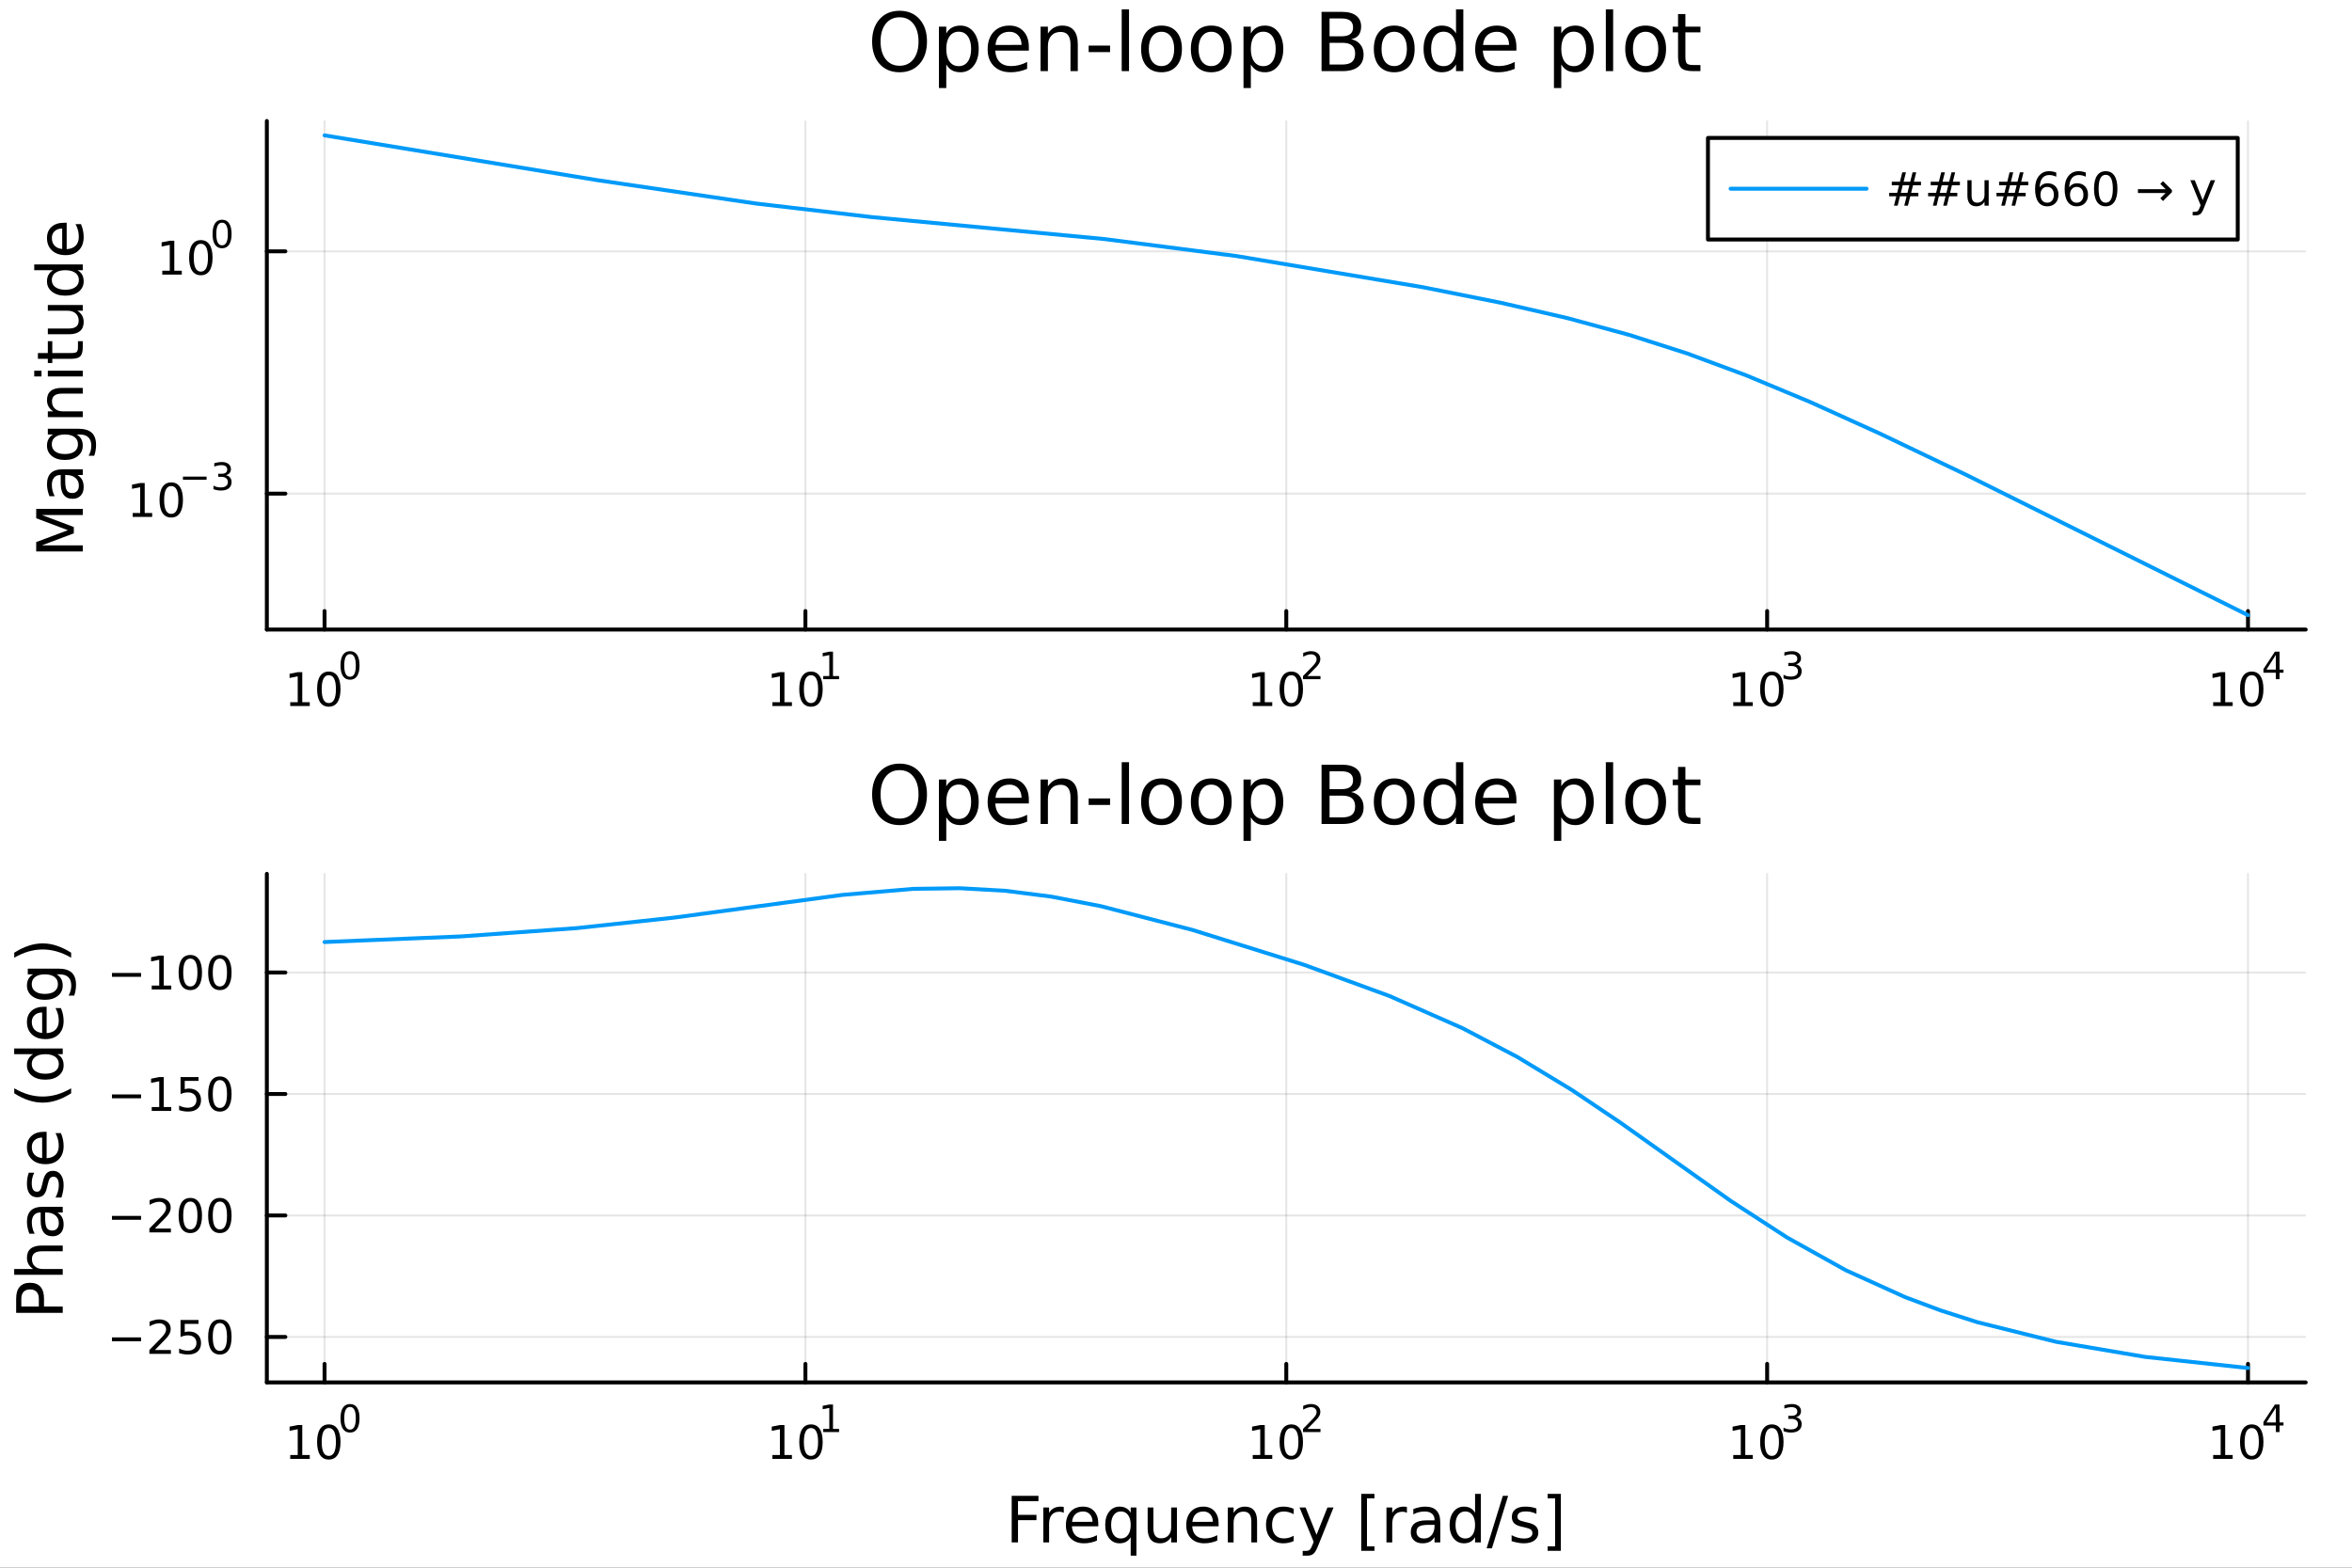 <?xml version="1.0" encoding="utf-8"?>
<svg xmlns="http://www.w3.org/2000/svg" xmlns:xlink="http://www.w3.org/1999/xlink" width="600" height="400" viewBox="0 0 2400 1600">
<rect x="0" y="0" width="2400" height="1600" fill="#333333" stroke="none"/>
<defs>
  <clipPath id="clip730">
    <rect x="0" y="0" width="2400" height="1600"/>
  </clipPath>
</defs>
<path clip-path="url(#clip730)" d="M0 1600 L2400 1600 L2400 0 L0 0  Z" fill="#ffffff" fill-rule="evenodd" fill-opacity="1"/>
<defs>
  <clipPath id="clip731">
    <rect x="480" y="0" width="1681" height="1600"/>
  </clipPath>
</defs>
<path clip-path="url(#clip730)" d="M272.297 642.531 L2352.76 642.531 L2352.76 123.472 L272.297 123.472  Z" fill="#ffffff" fill-rule="evenodd" fill-opacity="1"/>
<defs>
  <clipPath id="clip732">
    <rect x="272" y="123" width="2081" height="520"/>
  </clipPath>
</defs>
<polyline clip-path="url(#clip732)" style="stroke:#000000; stroke-linecap:round; stroke-linejoin:round; stroke-width:2; stroke-opacity:0.1; fill:none" points="331.177,642.531 331.177,123.472 "/>
<polyline clip-path="url(#clip732)" style="stroke:#000000; stroke-linecap:round; stroke-linejoin:round; stroke-width:2; stroke-opacity:0.1; fill:none" points="821.852,642.531 821.852,123.472 "/>
<polyline clip-path="url(#clip732)" style="stroke:#000000; stroke-linecap:round; stroke-linejoin:round; stroke-width:2; stroke-opacity:0.1; fill:none" points="1312.53,642.531 1312.53,123.472 "/>
<polyline clip-path="url(#clip732)" style="stroke:#000000; stroke-linecap:round; stroke-linejoin:round; stroke-width:2; stroke-opacity:0.1; fill:none" points="1803.2,642.531 1803.2,123.472 "/>
<polyline clip-path="url(#clip732)" style="stroke:#000000; stroke-linecap:round; stroke-linejoin:round; stroke-width:2; stroke-opacity:0.1; fill:none" points="2293.87,642.531 2293.87,123.472 "/>
<polyline clip-path="url(#clip732)" style="stroke:#000000; stroke-linecap:round; stroke-linejoin:round; stroke-width:2; stroke-opacity:0.1; fill:none" points="272.297,503.795 2352.76,503.795 "/>
<polyline clip-path="url(#clip732)" style="stroke:#000000; stroke-linecap:round; stroke-linejoin:round; stroke-width:2; stroke-opacity:0.1; fill:none" points="272.297,256.527 2352.76,256.527 "/>
<polyline clip-path="url(#clip730)" style="stroke:#000000; stroke-linecap:round; stroke-linejoin:round; stroke-width:4; stroke-opacity:1; fill:none" points="272.297,642.531 2352.76,642.531 "/>
<polyline clip-path="url(#clip730)" style="stroke:#000000; stroke-linecap:round; stroke-linejoin:round; stroke-width:4; stroke-opacity:1; fill:none" points="331.177,642.531 331.177,623.633 "/>
<polyline clip-path="url(#clip730)" style="stroke:#000000; stroke-linecap:round; stroke-linejoin:round; stroke-width:4; stroke-opacity:1; fill:none" points="821.852,642.531 821.852,623.633 "/>
<polyline clip-path="url(#clip730)" style="stroke:#000000; stroke-linecap:round; stroke-linejoin:round; stroke-width:4; stroke-opacity:1; fill:none" points="1312.53,642.531 1312.53,623.633 "/>
<polyline clip-path="url(#clip730)" style="stroke:#000000; stroke-linecap:round; stroke-linejoin:round; stroke-width:4; stroke-opacity:1; fill:none" points="1803.2,642.531 1803.2,623.633 "/>
<polyline clip-path="url(#clip730)" style="stroke:#000000; stroke-linecap:round; stroke-linejoin:round; stroke-width:4; stroke-opacity:1; fill:none" points="2293.87,642.531 2293.87,623.633 "/>
<path clip-path="url(#clip730)" d="M296.16 716.655 L303.799 716.655 L303.799 690.29 L295.489 691.957 L295.489 687.697 L303.753 686.031 L308.429 686.031 L308.429 716.655 L316.068 716.655 L316.068 720.591 L296.16 720.591 L296.16 716.655 Z" fill="#000000" fill-rule="nonzero" fill-opacity="1" /><path clip-path="url(#clip730)" d="M335.512 689.109 Q331.901 689.109 330.072 692.674 Q328.267 696.216 328.267 703.345 Q328.267 710.452 330.072 714.017 Q331.901 717.558 335.512 717.558 Q339.146 717.558 340.952 714.017 Q342.78 710.452 342.78 703.345 Q342.78 696.216 340.952 692.674 Q339.146 689.109 335.512 689.109 M335.512 685.406 Q341.322 685.406 344.378 690.012 Q347.456 694.595 347.456 703.345 Q347.456 712.072 344.378 716.679 Q341.322 721.262 335.512 721.262 Q329.702 721.262 326.623 716.679 Q323.568 712.072 323.568 703.345 Q323.568 694.595 326.623 690.012 Q329.702 685.406 335.512 685.406 Z" fill="#000000" fill-rule="nonzero" fill-opacity="1" /><path clip-path="url(#clip730)" d="M357.161 667.602 Q354.227 667.602 352.741 670.498 Q351.274 673.376 351.274 679.168 Q351.274 684.942 352.741 687.839 Q354.227 690.716 357.161 690.716 Q360.114 690.716 361.581 687.839 Q363.067 684.942 363.067 679.168 Q363.067 673.376 361.581 670.498 Q360.114 667.602 357.161 667.602 M357.161 664.592 Q361.882 664.592 364.364 668.335 Q366.866 672.059 366.866 679.168 Q366.866 686.259 364.364 690.002 Q361.882 693.726 357.161 693.726 Q352.44 693.726 349.939 690.002 Q347.456 686.259 347.456 679.168 Q347.456 672.059 349.939 668.335 Q352.44 664.592 357.161 664.592 Z" fill="#000000" fill-rule="nonzero" fill-opacity="1" /><path clip-path="url(#clip730)" d="M788.179 716.655 L795.818 716.655 L795.818 690.29 L787.508 691.957 L787.508 687.697 L795.772 686.031 L800.448 686.031 L800.448 716.655 L808.087 716.655 L808.087 720.591 L788.179 720.591 L788.179 716.655 Z" fill="#000000" fill-rule="nonzero" fill-opacity="1" /><path clip-path="url(#clip730)" d="M827.531 689.109 Q823.92 689.109 822.091 692.674 Q820.286 696.216 820.286 703.345 Q820.286 710.452 822.091 714.017 Q823.92 717.558 827.531 717.558 Q831.165 717.558 832.971 714.017 Q834.8 710.452 834.8 703.345 Q834.8 696.216 832.971 692.674 Q831.165 689.109 827.531 689.109 M827.531 685.406 Q833.341 685.406 836.397 690.012 Q839.475 694.595 839.475 703.345 Q839.475 712.072 836.397 716.679 Q833.341 721.262 827.531 721.262 Q821.721 721.262 818.642 716.679 Q815.587 712.072 815.587 703.345 Q815.587 694.595 818.642 690.012 Q821.721 685.406 827.531 685.406 Z" fill="#000000" fill-rule="nonzero" fill-opacity="1" /><path clip-path="url(#clip730)" d="M840.021 689.983 L846.227 689.983 L846.227 668.561 L839.475 669.915 L839.475 666.454 L846.19 665.1 L849.989 665.1 L849.989 689.983 L856.196 689.983 L856.196 693.18 L840.021 693.18 L840.021 689.983 Z" fill="#000000" fill-rule="nonzero" fill-opacity="1" /><path clip-path="url(#clip730)" d="M1278.3 716.655 L1285.94 716.655 L1285.94 690.29 L1277.63 691.957 L1277.63 687.697 L1285.89 686.031 L1290.57 686.031 L1290.57 716.655 L1298.21 716.655 L1298.21 720.591 L1278.3 720.591 L1278.3 716.655 Z" fill="#000000" fill-rule="nonzero" fill-opacity="1" /><path clip-path="url(#clip730)" d="M1317.65 689.109 Q1314.04 689.109 1312.21 692.674 Q1310.41 696.216 1310.41 703.345 Q1310.41 710.452 1312.21 714.017 Q1314.04 717.558 1317.65 717.558 Q1321.28 717.558 1323.09 714.017 Q1324.92 710.452 1324.92 703.345 Q1324.92 696.216 1323.09 692.674 Q1321.28 689.109 1317.65 689.109 M1317.65 685.406 Q1323.46 685.406 1326.52 690.012 Q1329.59 694.595 1329.59 703.345 Q1329.59 712.072 1326.52 716.679 Q1323.46 721.262 1317.65 721.262 Q1311.84 721.262 1308.76 716.679 Q1305.71 712.072 1305.71 703.345 Q1305.71 694.595 1308.76 690.012 Q1311.84 685.406 1317.65 685.406 Z" fill="#000000" fill-rule="nonzero" fill-opacity="1" /><path clip-path="url(#clip730)" d="M1334.17 689.983 L1347.42 689.983 L1347.42 693.18 L1329.59 693.18 L1329.59 689.983 Q1331.76 687.745 1335.48 683.983 Q1339.22 680.203 1340.18 679.112 Q1342.01 677.062 1342.72 675.651 Q1343.46 674.222 1343.46 672.849 Q1343.46 670.611 1341.88 669.2 Q1340.32 667.79 1337.8 667.79 Q1336.01 667.79 1334.01 668.41 Q1332.04 669.031 1329.78 670.291 L1329.78 666.454 Q1332.08 665.533 1334.07 665.063 Q1336.06 664.592 1337.72 664.592 Q1342.08 664.592 1344.68 666.774 Q1347.27 668.956 1347.27 672.605 Q1347.27 674.335 1346.62 675.896 Q1345.98 677.438 1344.27 679.545 Q1343.79 680.09 1341.27 682.704 Q1338.75 685.3 1334.17 689.983 Z" fill="#000000" fill-rule="nonzero" fill-opacity="1" /><path clip-path="url(#clip730)" d="M1768.64 716.655 L1776.28 716.655 L1776.28 690.29 L1767.97 691.957 L1767.97 687.697 L1776.24 686.031 L1780.91 686.031 L1780.91 716.655 L1788.55 716.655 L1788.55 720.591 L1768.64 720.591 L1768.64 716.655 Z" fill="#000000" fill-rule="nonzero" fill-opacity="1" /><path clip-path="url(#clip730)" d="M1808 689.109 Q1804.38 689.109 1802.56 692.674 Q1800.75 696.216 1800.75 703.345 Q1800.75 710.452 1802.56 714.017 Q1804.38 717.558 1808 717.558 Q1811.63 717.558 1813.44 714.017 Q1815.26 710.452 1815.26 703.345 Q1815.26 696.216 1813.44 692.674 Q1811.63 689.109 1808 689.109 M1808 685.406 Q1813.81 685.406 1816.86 690.012 Q1819.94 694.595 1819.94 703.345 Q1819.94 712.072 1816.86 716.679 Q1813.81 721.262 1808 721.262 Q1802.19 721.262 1799.11 716.679 Q1796.05 712.072 1796.05 703.345 Q1796.05 694.595 1799.11 690.012 Q1802.19 685.406 1808 685.406 Z" fill="#000000" fill-rule="nonzero" fill-opacity="1" /><path clip-path="url(#clip730)" d="M1832.64 678.04 Q1835.36 678.623 1836.89 680.466 Q1838.43 682.309 1838.43 685.018 Q1838.43 689.174 1835.57 691.45 Q1832.71 693.726 1827.44 693.726 Q1825.68 693.726 1823.8 693.368 Q1821.93 693.03 1819.94 692.334 L1819.94 688.666 Q1821.52 689.588 1823.4 690.058 Q1825.28 690.528 1827.33 690.528 Q1830.91 690.528 1832.77 689.118 Q1834.65 687.707 1834.65 685.018 Q1834.65 682.535 1832.9 681.143 Q1831.17 679.733 1828.07 679.733 L1824.79 679.733 L1824.79 676.611 L1828.22 676.611 Q1831.02 676.611 1832.5 675.501 Q1833.99 674.372 1833.99 672.266 Q1833.99 670.103 1832.45 668.956 Q1830.92 667.79 1828.07 667.79 Q1826.5 667.79 1824.72 668.128 Q1822.93 668.467 1820.79 669.182 L1820.79 665.796 Q1822.95 665.194 1824.83 664.893 Q1826.73 664.592 1828.4 664.592 Q1832.73 664.592 1835.25 666.567 Q1837.77 668.523 1837.77 671.871 Q1837.77 674.203 1836.43 675.821 Q1835.1 677.419 1832.64 678.04 Z" fill="#000000" fill-rule="nonzero" fill-opacity="1" /><path clip-path="url(#clip730)" d="M2258.33 716.655 L2265.97 716.655 L2265.97 690.29 L2257.66 691.957 L2257.66 687.697 L2265.92 686.031 L2270.6 686.031 L2270.6 716.655 L2278.24 716.655 L2278.24 720.591 L2258.33 720.591 L2258.33 716.655 Z" fill="#000000" fill-rule="nonzero" fill-opacity="1" /><path clip-path="url(#clip730)" d="M2297.68 689.109 Q2294.07 689.109 2292.24 692.674 Q2290.44 696.216 2290.44 703.345 Q2290.44 710.452 2292.24 714.017 Q2294.07 717.558 2297.68 717.558 Q2301.32 717.558 2303.12 714.017 Q2304.95 710.452 2304.95 703.345 Q2304.95 696.216 2303.12 692.674 Q2301.32 689.109 2297.68 689.109 M2297.68 685.406 Q2303.49 685.406 2306.55 690.012 Q2309.63 694.595 2309.63 703.345 Q2309.63 712.072 2306.55 716.679 Q2303.49 721.262 2297.68 721.262 Q2291.87 721.262 2288.79 716.679 Q2285.74 712.072 2285.74 703.345 Q2285.74 694.595 2288.79 690.012 Q2291.87 685.406 2297.68 685.406 Z" fill="#000000" fill-rule="nonzero" fill-opacity="1" /><path clip-path="url(#clip730)" d="M2322.3 668.41 L2312.71 683.4 L2322.3 683.4 L2322.3 668.41 M2321.31 665.1 L2326.08 665.1 L2326.08 683.4 L2330.09 683.4 L2330.09 686.56 L2326.08 686.56 L2326.08 693.18 L2322.3 693.18 L2322.3 686.56 L2309.63 686.56 L2309.63 682.892 L2321.31 665.1 Z" fill="#000000" fill-rule="nonzero" fill-opacity="1" /><polyline clip-path="url(#clip730)" style="stroke:#000000; stroke-linecap:round; stroke-linejoin:round; stroke-width:4; stroke-opacity:1; fill:none" points="272.297,642.531 272.297,123.472 "/>
<polyline clip-path="url(#clip730)" style="stroke:#000000; stroke-linecap:round; stroke-linejoin:round; stroke-width:4; stroke-opacity:1; fill:none" points="272.297,503.795 291.194,503.795 "/>
<polyline clip-path="url(#clip730)" style="stroke:#000000; stroke-linecap:round; stroke-linejoin:round; stroke-width:4; stroke-opacity:1; fill:none" points="272.297,256.527 291.194,256.527 "/>
<path clip-path="url(#clip730)" d="M135.386 523.588 L143.024 523.588 L143.024 497.222 L134.714 498.889 L134.714 494.629 L142.978 492.963 L147.654 492.963 L147.654 523.588 L155.293 523.588 L155.293 527.523 L135.386 527.523 L135.386 523.588 Z" fill="#000000" fill-rule="nonzero" fill-opacity="1" /><path clip-path="url(#clip730)" d="M174.737 496.042 Q171.126 496.042 169.297 499.606 Q167.492 503.148 167.492 510.278 Q167.492 517.384 169.297 520.949 Q171.126 524.49 174.737 524.49 Q178.372 524.49 180.177 520.949 Q182.006 517.384 182.006 510.278 Q182.006 503.148 180.177 499.606 Q178.372 496.042 174.737 496.042 M174.737 492.338 Q180.547 492.338 183.603 496.944 Q186.682 501.528 186.682 510.278 Q186.682 519.004 183.603 523.611 Q180.547 528.194 174.737 528.194 Q168.927 528.194 165.848 523.611 Q162.793 519.004 162.793 510.278 Q162.793 501.528 165.848 496.944 Q168.927 492.338 174.737 492.338 Z" fill="#000000" fill-rule="nonzero" fill-opacity="1" /><path clip-path="url(#clip730)" d="M186.682 486.439 L210.793 486.439 L210.793 489.637 L186.682 489.637 L186.682 486.439 Z" fill="#000000" fill-rule="nonzero" fill-opacity="1" /><path clip-path="url(#clip730)" d="M230.504 484.972 Q233.231 485.555 234.754 487.398 Q236.297 489.242 236.297 491.95 Q236.297 496.106 233.438 498.382 Q230.579 500.658 225.313 500.658 Q223.545 500.658 221.664 500.301 Q219.802 499.962 217.809 499.266 L217.809 495.599 Q219.388 496.52 221.269 496.99 Q223.15 497.461 225.2 497.461 Q228.773 497.461 230.635 496.05 Q232.516 494.639 232.516 491.95 Q232.516 489.467 230.767 488.075 Q229.037 486.665 225.933 486.665 L222.661 486.665 L222.661 483.543 L226.084 483.543 Q228.886 483.543 230.372 482.433 Q231.858 481.305 231.858 479.198 Q231.858 477.035 230.316 475.888 Q228.792 474.722 225.933 474.722 Q224.372 474.722 222.586 475.06 Q220.799 475.399 218.655 476.114 L218.655 472.728 Q220.818 472.126 222.699 471.826 Q224.598 471.525 226.272 471.525 Q230.598 471.525 233.118 473.499 Q235.638 475.455 235.638 478.803 Q235.638 481.135 234.303 482.753 Q232.968 484.352 230.504 484.972 Z" fill="#000000" fill-rule="nonzero" fill-opacity="1" /><path clip-path="url(#clip730)" d="M165.591 276.319 L173.23 276.319 L173.23 249.953 L164.92 251.62 L164.92 247.361 L173.183 245.694 L177.859 245.694 L177.859 276.319 L185.498 276.319 L185.498 280.254 L165.591 280.254 L165.591 276.319 Z" fill="#000000" fill-rule="nonzero" fill-opacity="1" /><path clip-path="url(#clip730)" d="M204.943 248.773 Q201.331 248.773 199.503 252.338 Q197.697 255.879 197.697 263.009 Q197.697 270.115 199.503 273.68 Q201.331 277.222 204.943 277.222 Q208.577 277.222 210.382 273.68 Q212.211 270.115 212.211 263.009 Q212.211 255.879 210.382 252.338 Q208.577 248.773 204.943 248.773 M204.943 245.069 Q210.753 245.069 213.808 249.676 Q216.887 254.259 216.887 263.009 Q216.887 271.736 213.808 276.342 Q210.753 280.925 204.943 280.925 Q199.132 280.925 196.054 276.342 Q192.998 271.736 192.998 263.009 Q192.998 254.259 196.054 249.676 Q199.132 245.069 204.943 245.069 Z" fill="#000000" fill-rule="nonzero" fill-opacity="1" /><path clip-path="url(#clip730)" d="M226.592 227.265 Q223.658 227.265 222.172 230.162 Q220.705 233.039 220.705 238.832 Q220.705 244.606 222.172 247.502 Q223.658 250.38 226.592 250.38 Q229.545 250.38 231.012 247.502 Q232.497 244.606 232.497 238.832 Q232.497 233.039 231.012 230.162 Q229.545 227.265 226.592 227.265 M226.592 224.256 Q231.312 224.256 233.795 227.999 Q236.297 231.723 236.297 238.832 Q236.297 245.923 233.795 249.665 Q231.312 253.389 226.592 253.389 Q221.871 253.389 219.37 249.665 Q216.887 245.923 216.887 238.832 Q216.887 231.723 219.37 227.999 Q221.871 224.256 226.592 224.256 Z" fill="#000000" fill-rule="nonzero" fill-opacity="1" /><path clip-path="url(#clip730)" d="M36.938 562.833 L36.938 553.252 L69.276 541.126 L36.938 528.935 L36.938 519.355 L84.458 519.355 L84.458 525.625 L42.731 525.625 L75.323 537.879 L75.323 544.34 L42.731 556.594 L84.458 556.594 L84.458 562.833 L36.938 562.833 Z" fill="#000000" fill-rule="nonzero" fill-opacity="1" /><path clip-path="url(#clip730)" d="M66.539 490.645 Q66.539 497.743 68.162 500.481 Q69.785 503.218 73.7 503.218 Q76.82 503.218 78.665 501.181 Q80.48 499.112 80.48 495.579 Q80.48 490.709 77.042 487.781 Q73.573 484.821 67.844 484.821 L66.539 484.821 L66.539 490.645 M64.12 478.964 L84.458 478.964 L84.458 484.821 L79.047 484.821 Q82.294 486.826 83.854 489.818 Q85.381 492.81 85.381 497.139 Q85.381 502.613 82.326 505.86 Q79.239 509.074 74.082 509.074 Q68.067 509.074 65.011 505.064 Q61.956 501.022 61.956 493.033 L61.956 484.821 L61.383 484.821 Q57.34 484.821 55.144 487.494 Q52.916 490.136 52.916 494.942 Q52.916 497.998 53.648 500.894 Q54.38 503.791 55.844 506.464 L50.434 506.464 Q49.192 503.25 48.588 500.226 Q47.951 497.202 47.951 494.338 Q47.951 486.603 51.961 482.784 Q55.972 478.964 64.12 478.964 Z" fill="#000000" fill-rule="nonzero" fill-opacity="1" /><path clip-path="url(#clip730)" d="M66.221 443.444 Q59.855 443.444 56.354 446.086 Q52.853 448.695 52.853 453.438 Q52.853 458.149 56.354 460.79 Q59.855 463.4 66.221 463.4 Q72.555 463.4 76.056 460.79 Q79.557 458.149 79.557 453.438 Q79.557 448.695 76.056 446.086 Q72.555 443.444 66.221 443.444 M80.034 437.587 Q89.137 437.587 93.561 441.63 Q98.017 445.672 98.017 454.011 Q98.017 457.098 97.54 459.835 Q97.094 462.573 96.139 465.151 L90.442 465.151 Q91.843 462.573 92.511 460.058 Q93.179 457.544 93.179 454.934 Q93.179 449.173 90.156 446.308 Q87.164 443.444 81.085 443.444 L78.188 443.444 Q81.339 445.258 82.899 448.091 Q84.458 450.923 84.458 454.87 Q84.458 461.427 79.461 465.437 Q74.464 469.448 66.221 469.448 Q57.945 469.448 52.948 465.437 Q47.951 461.427 47.951 454.87 Q47.951 450.923 49.511 448.091 Q51.07 445.258 54.221 443.444 L48.81 443.444 L48.81 437.587 L80.034 437.587 Z" fill="#000000" fill-rule="nonzero" fill-opacity="1" /><path clip-path="url(#clip730)" d="M62.942 395.892 L84.458 395.892 L84.458 401.748 L63.133 401.748 Q58.072 401.748 55.558 403.722 Q53.044 405.695 53.044 409.642 Q53.044 414.384 56.067 417.122 Q59.091 419.859 64.311 419.859 L84.458 419.859 L84.458 425.747 L48.81 425.747 L48.81 419.859 L54.349 419.859 Q51.134 417.758 49.542 414.925 Q47.951 412.061 47.951 408.337 Q47.951 402.194 51.77 399.043 Q55.558 395.892 62.942 395.892 Z" fill="#000000" fill-rule="nonzero" fill-opacity="1" /><path clip-path="url(#clip730)" d="M48.81 384.211 L48.81 378.354 L84.458 378.354 L84.458 384.211 L48.81 384.211 M34.933 384.211 L34.933 378.354 L42.349 378.354 L42.349 384.211 L34.933 384.211 Z" fill="#000000" fill-rule="nonzero" fill-opacity="1" /><path clip-path="url(#clip730)" d="M38.689 360.308 L48.81 360.308 L48.81 348.245 L53.362 348.245 L53.362 360.308 L72.714 360.308 Q77.074 360.308 78.315 359.13 Q79.557 357.921 79.557 354.26 L79.557 348.245 L84.458 348.245 L84.458 354.26 Q84.458 361.04 81.944 363.618 Q79.398 366.196 72.714 366.196 L53.362 366.196 L53.362 370.493 L48.81 370.493 L48.81 366.196 L38.689 366.196 L38.689 360.308 Z" fill="#000000" fill-rule="nonzero" fill-opacity="1" /><path clip-path="url(#clip730)" d="M70.39 341.147 L48.81 341.147 L48.81 335.29 L70.167 335.29 Q75.228 335.29 77.774 333.317 Q80.289 331.344 80.289 327.397 Q80.289 322.654 77.265 319.917 Q74.241 317.148 69.022 317.148 L48.81 317.148 L48.81 311.292 L84.458 311.292 L84.458 317.148 L78.984 317.148 Q82.23 319.281 83.822 322.113 Q85.381 324.914 85.381 328.638 Q85.381 334.781 81.562 337.964 Q77.743 341.147 70.39 341.147 M47.951 326.41 L47.951 326.41 Z" fill="#000000" fill-rule="nonzero" fill-opacity="1" /><path clip-path="url(#clip730)" d="M54.221 275.771 L34.933 275.771 L34.933 269.915 L84.458 269.915 L84.458 275.771 L79.111 275.771 Q82.294 277.617 83.854 280.45 Q85.381 283.251 85.381 287.198 Q85.381 293.659 80.225 297.733 Q75.069 301.775 66.666 301.775 Q58.263 301.775 53.107 297.733 Q47.951 293.659 47.951 287.198 Q47.951 283.251 49.511 280.45 Q51.038 277.617 54.221 275.771 M66.666 295.728 Q73.127 295.728 76.82 293.086 Q80.48 290.412 80.48 285.765 Q80.48 281.118 76.82 278.445 Q73.127 275.771 66.666 275.771 Q60.205 275.771 56.545 278.445 Q52.853 281.118 52.853 285.765 Q52.853 290.412 56.545 293.086 Q60.205 295.728 66.666 295.728 Z" fill="#000000" fill-rule="nonzero" fill-opacity="1" /><path clip-path="url(#clip730)" d="M65.17 227.36 L68.035 227.36 L68.035 254.287 Q74.082 253.905 77.265 250.658 Q80.416 247.38 80.416 241.555 Q80.416 238.182 79.589 235.031 Q78.761 231.848 77.106 228.728 L82.644 228.728 Q83.981 231.88 84.681 235.19 Q85.381 238.5 85.381 241.906 Q85.381 250.436 80.416 255.433 Q75.451 260.398 66.984 260.398 Q58.232 260.398 53.107 255.687 Q47.951 250.945 47.951 242.924 Q47.951 235.731 52.598 231.561 Q57.213 227.36 65.17 227.36 M63.452 233.216 Q58.645 233.28 55.781 235.922 Q52.916 238.532 52.916 242.86 Q52.916 247.762 55.685 250.722 Q58.454 253.65 63.483 254.096 L63.452 233.216 Z" fill="#000000" fill-rule="nonzero" fill-opacity="1" /><path clip-path="url(#clip730)" d="M917.948 17.646 Q909.036 17.646 903.77 24.289 Q898.544 30.933 898.544 42.397 Q898.544 53.82 903.77 60.464 Q909.036 67.107 917.948 67.107 Q926.86 67.107 932.045 60.464 Q937.271 53.82 937.271 42.397 Q937.271 30.933 932.045 24.289 Q926.86 17.646 917.948 17.646 M917.948 11.002 Q930.668 11.002 938.283 19.55 Q945.899 28.057 945.899 42.397 Q945.899 56.697 938.283 65.244 Q930.668 73.751 917.948 73.751 Q905.188 73.751 897.531 65.244 Q889.916 56.737 889.916 42.397 Q889.916 28.057 897.531 19.55 Q905.188 11.002 917.948 11.002 Z" fill="#000000" fill-rule="nonzero" fill-opacity="1" /><path clip-path="url(#clip730)" d="M965.587 65.77 L965.587 89.833 L958.092 89.833 L958.092 27.206 L965.587 27.206 L965.587 34.092 Q967.936 30.041 971.501 28.097 Q975.106 26.112 980.089 26.112 Q988.353 26.112 993.497 32.675 Q998.682 39.237 998.682 49.931 Q998.682 60.626 993.497 67.188 Q988.353 73.751 980.089 73.751 Q975.106 73.751 971.501 71.806 Q967.936 69.821 965.587 65.77 M990.945 49.931 Q990.945 41.708 987.542 37.05 Q984.18 32.35 978.266 32.35 Q972.352 32.35 968.949 37.05 Q965.587 41.708 965.587 49.931 Q965.587 58.155 968.949 62.854 Q972.352 67.512 978.266 67.512 Q984.18 67.512 987.542 62.854 Q990.945 58.155 990.945 49.931 Z" fill="#000000" fill-rule="nonzero" fill-opacity="1" /><path clip-path="url(#clip730)" d="M1049.85 48.028 L1049.85 51.673 L1015.57 51.673 Q1016.06 59.37 1020.19 63.421 Q1024.37 67.431 1031.78 67.431 Q1036.07 67.431 1040.08 66.378 Q1044.13 65.325 1048.1 63.218 L1048.1 70.267 Q1044.09 71.968 1039.88 72.86 Q1035.67 73.751 1031.33 73.751 Q1020.48 73.751 1014.12 67.431 Q1007.8 61.112 1007.8 50.337 Q1007.8 39.197 1013.79 32.675 Q1019.83 26.112 1030.04 26.112 Q1039.19 26.112 1044.5 32.026 Q1049.85 37.9 1049.85 48.028 M1042.39 45.84 Q1042.31 39.723 1038.95 36.077 Q1035.63 32.431 1030.12 32.431 Q1023.88 32.431 1020.11 35.956 Q1016.38 39.48 1015.82 45.88 L1042.39 45.84 Z" fill="#000000" fill-rule="nonzero" fill-opacity="1" /><path clip-path="url(#clip730)" d="M1099.79 45.192 L1099.79 72.576 L1092.34 72.576 L1092.34 45.435 Q1092.34 38.994 1089.83 35.794 Q1087.32 32.594 1082.29 32.594 Q1076.26 32.594 1072.77 36.442 Q1069.29 40.29 1069.29 46.934 L1069.29 72.576 L1061.8 72.576 L1061.8 27.206 L1069.29 27.206 L1069.29 34.254 Q1071.96 30.163 1075.57 28.138 Q1079.21 26.112 1083.95 26.112 Q1091.77 26.112 1095.78 30.973 Q1099.79 35.794 1099.79 45.192 Z" fill="#000000" fill-rule="nonzero" fill-opacity="1" /><path clip-path="url(#clip730)" d="M1110.89 46.529 L1132.73 46.529 L1132.73 53.172 L1110.89 53.172 L1110.89 46.529 Z" fill="#000000" fill-rule="nonzero" fill-opacity="1" /><path clip-path="url(#clip730)" d="M1144.6 9.544 L1152.05 9.544 L1152.05 72.576 L1144.6 72.576 L1144.6 9.544 Z" fill="#000000" fill-rule="nonzero" fill-opacity="1" /><path clip-path="url(#clip730)" d="M1185.23 32.431 Q1179.23 32.431 1175.75 37.131 Q1172.26 41.789 1172.26 49.931 Q1172.26 58.074 1175.71 62.773 Q1179.19 67.431 1185.23 67.431 Q1191.18 67.431 1194.67 62.732 Q1198.15 58.033 1198.15 49.931 Q1198.15 41.87 1194.67 37.171 Q1191.18 32.431 1185.23 32.431 M1185.23 26.112 Q1194.95 26.112 1200.5 32.431 Q1206.05 38.751 1206.05 49.931 Q1206.05 61.071 1200.5 67.431 Q1194.95 73.751 1185.23 73.751 Q1175.46 73.751 1169.91 67.431 Q1164.4 61.071 1164.4 49.931 Q1164.4 38.751 1169.91 32.431 Q1175.46 26.112 1185.23 26.112 Z" fill="#000000" fill-rule="nonzero" fill-opacity="1" /><path clip-path="url(#clip730)" d="M1235.98 32.431 Q1229.99 32.431 1226.51 37.131 Q1223.02 41.789 1223.02 49.931 Q1223.02 58.074 1226.46 62.773 Q1229.95 67.431 1235.98 67.431 Q1241.94 67.431 1245.42 62.732 Q1248.91 58.033 1248.91 49.931 Q1248.91 41.87 1245.42 37.171 Q1241.94 32.431 1235.98 32.431 M1235.98 26.112 Q1245.71 26.112 1251.26 32.431 Q1256.81 38.751 1256.81 49.931 Q1256.81 61.071 1251.26 67.431 Q1245.71 73.751 1235.98 73.751 Q1226.22 73.751 1220.67 67.431 Q1215.16 61.071 1215.16 49.931 Q1215.16 38.751 1220.67 32.431 Q1226.22 26.112 1235.98 26.112 Z" fill="#000000" fill-rule="nonzero" fill-opacity="1" /><path clip-path="url(#clip730)" d="M1276.37 65.77 L1276.37 89.833 L1268.88 89.833 L1268.88 27.206 L1276.37 27.206 L1276.37 34.092 Q1278.72 30.041 1282.29 28.097 Q1285.89 26.112 1290.87 26.112 Q1299.14 26.112 1304.28 32.675 Q1309.47 39.237 1309.47 49.931 Q1309.47 60.626 1304.28 67.188 Q1299.14 73.751 1290.87 73.751 Q1285.89 73.751 1282.29 71.806 Q1278.72 69.821 1276.37 65.77 M1301.73 49.931 Q1301.73 41.708 1298.33 37.05 Q1294.97 32.35 1289.05 32.35 Q1283.14 32.35 1279.73 37.05 Q1276.37 41.708 1276.37 49.931 Q1276.37 58.155 1279.73 62.854 Q1283.14 67.512 1289.05 67.512 Q1294.97 67.512 1298.33 62.854 Q1301.73 58.155 1301.73 49.931 Z" fill="#000000" fill-rule="nonzero" fill-opacity="1" /><path clip-path="url(#clip730)" d="M1356.7 43.693 L1356.7 65.852 L1369.83 65.852 Q1376.43 65.852 1379.59 63.137 Q1382.79 60.383 1382.79 54.752 Q1382.79 49.081 1379.59 46.407 Q1376.43 43.693 1369.83 43.693 L1356.7 43.693 M1356.7 18.82 L1356.7 37.05 L1368.81 37.05 Q1374.81 37.05 1377.73 34.822 Q1380.68 32.553 1380.68 27.935 Q1380.68 23.358 1377.73 21.089 Q1374.81 18.82 1368.81 18.82 L1356.7 18.82 M1348.52 12.096 L1369.42 12.096 Q1378.78 12.096 1383.84 15.985 Q1388.91 19.874 1388.91 27.044 Q1388.91 32.594 1386.31 35.875 Q1383.72 39.156 1378.7 39.966 Q1384.73 41.263 1388.06 45.394 Q1391.42 49.486 1391.42 55.643 Q1391.42 63.745 1385.91 68.16 Q1380.4 72.576 1370.23 72.576 L1348.52 72.576 L1348.52 12.096 Z" fill="#000000" fill-rule="nonzero" fill-opacity="1" /><path clip-path="url(#clip730)" d="M1422.69 32.431 Q1416.7 32.431 1413.21 37.131 Q1409.73 41.789 1409.73 49.931 Q1409.73 58.074 1413.17 62.773 Q1416.65 67.431 1422.69 67.431 Q1428.65 67.431 1432.13 62.732 Q1435.61 58.033 1435.61 49.931 Q1435.61 41.87 1432.13 37.171 Q1428.65 32.431 1422.69 32.431 M1422.69 26.112 Q1432.41 26.112 1437.96 32.431 Q1443.51 38.751 1443.51 49.931 Q1443.51 61.071 1437.96 67.431 Q1432.41 73.751 1422.69 73.751 Q1412.93 73.751 1407.38 67.431 Q1401.87 61.071 1401.87 49.931 Q1401.87 38.751 1407.38 32.431 Q1412.93 26.112 1422.69 26.112 Z" fill="#000000" fill-rule="nonzero" fill-opacity="1" /><path clip-path="url(#clip730)" d="M1485.72 34.092 L1485.72 9.544 L1493.18 9.544 L1493.18 72.576 L1485.72 72.576 L1485.72 65.77 Q1483.37 69.821 1479.77 71.806 Q1476.2 73.751 1471.18 73.751 Q1462.96 73.751 1457.77 67.188 Q1452.63 60.626 1452.63 49.931 Q1452.63 39.237 1457.77 32.675 Q1462.96 26.112 1471.18 26.112 Q1476.2 26.112 1479.77 28.097 Q1483.37 30.041 1485.72 34.092 M1460.32 49.931 Q1460.32 58.155 1463.69 62.854 Q1467.09 67.512 1473 67.512 Q1478.92 67.512 1482.32 62.854 Q1485.72 58.155 1485.72 49.931 Q1485.72 41.708 1482.32 37.05 Q1478.92 32.35 1473 32.35 Q1467.09 32.35 1463.69 37.05 Q1460.32 41.708 1460.32 49.931 Z" fill="#000000" fill-rule="nonzero" fill-opacity="1" /><path clip-path="url(#clip730)" d="M1547.34 48.028 L1547.34 51.673 L1513.07 51.673 Q1513.55 59.37 1517.68 63.421 Q1521.86 67.431 1529.27 67.431 Q1533.56 67.431 1537.57 66.378 Q1541.63 65.325 1545.59 63.218 L1545.59 70.267 Q1541.58 71.968 1537.37 72.86 Q1533.16 73.751 1528.82 73.751 Q1517.97 73.751 1511.61 67.431 Q1505.29 61.112 1505.29 50.337 Q1505.29 39.197 1511.28 32.675 Q1517.32 26.112 1527.53 26.112 Q1536.68 26.112 1541.99 32.026 Q1547.34 37.9 1547.34 48.028 M1539.88 45.84 Q1539.8 39.723 1536.44 36.077 Q1533.12 32.431 1527.61 32.431 Q1521.37 32.431 1517.6 35.956 Q1513.88 39.48 1513.31 45.88 L1539.88 45.84 Z" fill="#000000" fill-rule="nonzero" fill-opacity="1" /><path clip-path="url(#clip730)" d="M1593.15 65.77 L1593.15 89.833 L1585.66 89.833 L1585.66 27.206 L1593.15 27.206 L1593.15 34.092 Q1595.5 30.041 1599.07 28.097 Q1602.67 26.112 1607.65 26.112 Q1615.92 26.112 1621.06 32.675 Q1626.25 39.237 1626.25 49.931 Q1626.25 60.626 1621.06 67.188 Q1615.92 73.751 1607.65 73.751 Q1602.67 73.751 1599.07 71.806 Q1595.5 69.821 1593.15 65.77 M1618.51 49.931 Q1618.51 41.708 1615.11 37.05 Q1611.75 32.35 1605.83 32.35 Q1599.92 32.35 1596.51 37.05 Q1593.15 41.708 1593.15 49.931 Q1593.15 58.155 1596.51 62.854 Q1599.92 67.512 1605.83 67.512 Q1611.75 67.512 1615.11 62.854 Q1618.51 58.155 1618.51 49.931 Z" fill="#000000" fill-rule="nonzero" fill-opacity="1" /><path clip-path="url(#clip730)" d="M1638.6 9.544 L1646.06 9.544 L1646.06 72.576 L1638.6 72.576 L1638.6 9.544 Z" fill="#000000" fill-rule="nonzero" fill-opacity="1" /><path clip-path="url(#clip730)" d="M1679.23 32.431 Q1673.24 32.431 1669.76 37.131 Q1666.27 41.789 1666.27 49.931 Q1666.27 58.074 1669.71 62.773 Q1673.2 67.431 1679.23 67.431 Q1685.19 67.431 1688.67 62.732 Q1692.16 58.033 1692.16 49.931 Q1692.16 41.87 1688.67 37.171 Q1685.19 32.431 1679.23 32.431 M1679.23 26.112 Q1688.96 26.112 1694.51 32.431 Q1700.06 38.751 1700.06 49.931 Q1700.06 61.071 1694.51 67.431 Q1688.96 73.751 1679.23 73.751 Q1669.47 73.751 1663.92 67.431 Q1658.41 61.071 1658.41 49.931 Q1658.41 38.751 1663.92 32.431 Q1669.47 26.112 1679.23 26.112 Z" fill="#000000" fill-rule="nonzero" fill-opacity="1" /><path clip-path="url(#clip730)" d="M1719.78 14.324 L1719.78 27.206 L1735.14 27.206 L1735.14 32.999 L1719.78 32.999 L1719.78 57.628 Q1719.78 63.178 1721.28 64.758 Q1722.82 66.338 1727.48 66.338 L1735.14 66.338 L1735.14 72.576 L1727.48 72.576 Q1718.85 72.576 1715.57 69.376 Q1712.29 66.135 1712.29 57.628 L1712.29 32.999 L1706.82 32.999 L1706.82 27.206 L1712.29 27.206 L1712.29 14.324 L1719.78 14.324 Z" fill="#000000" fill-rule="nonzero" fill-opacity="1" /><polyline clip-path="url(#clip732)" style="stroke:#009af9; stroke-linecap:round; stroke-linejoin:round; stroke-width:4; stroke-opacity:1; fill:none" points="331.177,138.162 608.969,183.803 771.422,207.726 889.705,221.589 1126.76,243.962 1261.73,261.33 1452.16,293.18 1531.67,309.058 1599.4,324.677 1662.22,341.739 1721.61,360.763 1781.97,383.149 1846.76,410.151 1917.92,442.38 2005.78,484.376 2293.87,627.84 "/>
<path clip-path="url(#clip730)" d="M1742.82 244.454 L2283.41 244.454 L2283.41 140.774 L1742.82 140.774  Z" fill="#ffffff" fill-rule="evenodd" fill-opacity="1"/>
<polyline clip-path="url(#clip730)" style="stroke:#000000; stroke-linecap:round; stroke-linejoin:round; stroke-width:4; stroke-opacity:1; fill:none" points="1742.82,244.454 2283.41,244.454 2283.41,140.774 1742.82,140.774 1742.82,244.454 "/>
<polyline clip-path="url(#clip730)" style="stroke:#009af9; stroke-linecap:round; stroke-linejoin:round; stroke-width:4; stroke-opacity:1; fill:none" points="1765.93,192.614 1904.63,192.614 "/>
<path clip-path="url(#clip730)" d="M1948.33 189.038 L1941.59 189.038 L1939.64 196.769 L1946.43 196.769 L1948.33 189.038 M1944.85 175.866 L1942.45 185.473 L1949.2 185.473 L1951.64 175.866 L1955.34 175.866 L1952.95 185.473 L1960.18 185.473 L1960.18 189.038 L1952.05 189.038 L1950.15 196.769 L1957.51 196.769 L1957.51 200.311 L1949.25 200.311 L1946.84 209.894 L1943.14 209.894 L1945.52 200.311 L1938.74 200.311 L1936.36 209.894 L1932.63 209.894 L1935.04 200.311 L1927.75 200.311 L1927.75 196.769 L1935.89 196.769 L1937.84 189.038 L1930.39 189.038 L1930.39 185.473 L1938.74 185.473 L1941.1 175.866 L1944.85 175.866 Z" fill="#000000" fill-rule="nonzero" fill-opacity="1" /><path clip-path="url(#clip730)" d="M1988.05 189.038 L1981.31 189.038 L1979.37 196.769 L1986.15 196.769 L1988.05 189.038 M1984.57 175.866 L1982.17 185.473 L1988.93 185.473 L1991.36 175.866 L1995.06 175.866 L1992.68 185.473 L1999.9 185.473 L1999.9 189.038 L1991.77 189.038 L1989.88 196.769 L1997.24 196.769 L1997.24 200.311 L1988.97 200.311 L1986.57 209.894 L1982.86 209.894 L1985.25 200.311 L1978.46 200.311 L1976.08 209.894 L1972.35 209.894 L1974.76 200.311 L1967.47 200.311 L1967.47 196.769 L1975.62 196.769 L1977.56 189.038 L1970.11 189.038 L1970.11 185.473 L1978.46 185.473 L1980.82 175.866 L1984.57 175.866 Z" fill="#000000" fill-rule="nonzero" fill-opacity="1" /><path clip-path="url(#clip730)" d="M2007.56 199.663 L2007.56 183.968 L2011.82 183.968 L2011.82 199.501 Q2011.82 203.181 2013.26 205.033 Q2014.69 206.862 2017.56 206.862 Q2021.01 206.862 2023 204.663 Q2025.01 202.464 2025.01 198.667 L2025.01 183.968 L2029.27 183.968 L2029.27 209.894 L2025.01 209.894 L2025.01 205.913 Q2023.46 208.274 2021.4 209.431 Q2019.37 210.565 2016.66 210.565 Q2012.19 210.565 2009.88 207.788 Q2007.56 205.01 2007.56 199.663 M2018.28 183.343 L2018.28 183.343 Z" fill="#000000" fill-rule="nonzero" fill-opacity="1" /><path clip-path="url(#clip730)" d="M2057.82 189.038 L2051.08 189.038 L2049.13 196.769 L2055.92 196.769 L2057.82 189.038 M2054.34 175.866 L2051.94 185.473 L2058.69 185.473 L2061.13 175.866 L2064.83 175.866 L2062.44 185.473 L2069.67 185.473 L2069.67 189.038 L2061.54 189.038 L2059.64 196.769 L2067.01 196.769 L2067.01 200.311 L2058.74 200.311 L2056.33 209.894 L2052.63 209.894 L2055.01 200.311 L2048.23 200.311 L2045.85 209.894 L2042.12 209.894 L2044.53 200.311 L2037.24 200.311 L2037.24 196.769 L2045.38 196.769 L2047.33 189.038 L2039.88 189.038 L2039.88 185.473 L2048.23 185.473 L2050.59 175.866 L2054.34 175.866 Z" fill="#000000" fill-rule="nonzero" fill-opacity="1" /><path clip-path="url(#clip730)" d="M2088.95 190.751 Q2085.8 190.751 2083.95 192.903 Q2082.12 195.056 2082.12 198.806 Q2082.12 202.533 2083.95 204.709 Q2085.8 206.862 2088.95 206.862 Q2092.1 206.862 2093.93 204.709 Q2095.78 202.533 2095.78 198.806 Q2095.78 195.056 2093.93 192.903 Q2092.1 190.751 2088.95 190.751 M2098.23 176.098 L2098.23 180.357 Q2096.47 179.524 2094.67 179.084 Q2092.88 178.644 2091.13 178.644 Q2086.5 178.644 2084.04 181.769 Q2081.61 184.894 2081.26 191.214 Q2082.63 189.2 2084.69 188.135 Q2086.75 187.047 2089.23 187.047 Q2094.44 187.047 2097.44 190.218 Q2100.48 193.366 2100.48 198.806 Q2100.48 204.13 2097.33 207.348 Q2094.18 210.565 2088.95 210.565 Q2082.95 210.565 2079.78 205.982 Q2076.61 201.376 2076.61 192.649 Q2076.61 184.454 2080.5 179.593 Q2084.39 174.709 2090.94 174.709 Q2092.7 174.709 2094.48 175.056 Q2096.29 175.404 2098.23 176.098 Z" fill="#000000" fill-rule="nonzero" fill-opacity="1" /><path clip-path="url(#clip730)" d="M2119.11 190.751 Q2115.96 190.751 2114.11 192.903 Q2112.28 195.056 2112.28 198.806 Q2112.28 202.533 2114.11 204.709 Q2115.96 206.862 2119.11 206.862 Q2122.26 206.862 2124.09 204.709 Q2125.94 202.533 2125.94 198.806 Q2125.94 195.056 2124.09 192.903 Q2122.26 190.751 2119.11 190.751 M2128.39 176.098 L2128.39 180.357 Q2126.63 179.524 2124.83 179.084 Q2123.05 178.644 2121.29 178.644 Q2116.66 178.644 2114.2 181.769 Q2111.77 184.894 2111.43 191.214 Q2112.79 189.2 2114.85 188.135 Q2116.91 187.047 2119.39 187.047 Q2124.6 187.047 2127.61 190.218 Q2130.64 193.366 2130.64 198.806 Q2130.64 204.13 2127.49 207.348 Q2124.34 210.565 2119.11 210.565 Q2113.12 210.565 2109.94 205.982 Q2106.77 201.376 2106.77 192.649 Q2106.77 184.454 2110.66 179.593 Q2114.55 174.709 2121.1 174.709 Q2122.86 174.709 2124.64 175.056 Q2126.45 175.404 2128.39 176.098 Z" fill="#000000" fill-rule="nonzero" fill-opacity="1" /><path clip-path="url(#clip730)" d="M2148.69 178.413 Q2145.08 178.413 2143.25 181.978 Q2141.45 185.519 2141.45 192.649 Q2141.45 199.755 2143.25 203.32 Q2145.08 206.862 2148.69 206.862 Q2152.33 206.862 2154.13 203.32 Q2155.96 199.755 2155.96 192.649 Q2155.96 185.519 2154.13 181.978 Q2152.33 178.413 2148.69 178.413 M2148.69 174.709 Q2154.5 174.709 2157.56 179.316 Q2160.64 183.899 2160.64 192.649 Q2160.64 201.376 2157.56 205.982 Q2154.5 210.565 2148.69 210.565 Q2142.88 210.565 2139.81 205.982 Q2136.75 201.376 2136.75 192.649 Q2136.75 183.899 2139.81 179.316 Q2142.88 174.709 2148.69 174.709 Z" fill="#000000" fill-rule="nonzero" fill-opacity="1" /><path clip-path="url(#clip730)" d="M2216.26 193.991 L2216.26 196.075 L2207.17 205.172 L2204.39 202.394 L2209.78 197.001 L2181.56 197.001 L2181.56 193.065 L2209.78 193.065 L2204.39 187.672 L2207.17 184.894 L2216.26 193.991 Z" fill="#000000" fill-rule="nonzero" fill-opacity="1" /><path clip-path="url(#clip730)" d="M2248.9 212.301 Q2247.1 216.931 2245.38 218.343 Q2243.67 219.755 2240.8 219.755 L2237.4 219.755 L2237.4 216.19 L2239.9 216.19 Q2241.66 216.19 2242.63 215.357 Q2243.6 214.524 2244.78 211.422 L2245.55 209.477 L2235.06 183.968 L2239.57 183.968 L2247.68 204.246 L2255.78 183.968 L2260.29 183.968 L2248.9 212.301 Z" fill="#000000" fill-rule="nonzero" fill-opacity="1" /><path clip-path="url(#clip730)" d="M272.297 1410.9 L2352.76 1410.9 L2352.76 891.838 L272.297 891.838  Z" fill="#ffffff" fill-rule="evenodd" fill-opacity="1"/>
<defs>
  <clipPath id="clip733">
    <rect x="272" y="891" width="2081" height="520"/>
  </clipPath>
</defs>
<polyline clip-path="url(#clip733)" style="stroke:#000000; stroke-linecap:round; stroke-linejoin:round; stroke-width:2; stroke-opacity:0.1; fill:none" points="331.177,1410.9 331.177,891.838 "/>
<polyline clip-path="url(#clip733)" style="stroke:#000000; stroke-linecap:round; stroke-linejoin:round; stroke-width:2; stroke-opacity:0.1; fill:none" points="821.852,1410.9 821.852,891.838 "/>
<polyline clip-path="url(#clip733)" style="stroke:#000000; stroke-linecap:round; stroke-linejoin:round; stroke-width:2; stroke-opacity:0.1; fill:none" points="1312.53,1410.9 1312.53,891.838 "/>
<polyline clip-path="url(#clip733)" style="stroke:#000000; stroke-linecap:round; stroke-linejoin:round; stroke-width:2; stroke-opacity:0.1; fill:none" points="1803.2,1410.9 1803.2,891.838 "/>
<polyline clip-path="url(#clip733)" style="stroke:#000000; stroke-linecap:round; stroke-linejoin:round; stroke-width:2; stroke-opacity:0.1; fill:none" points="2293.87,1410.9 2293.87,891.838 "/>
<polyline clip-path="url(#clip733)" style="stroke:#000000; stroke-linecap:round; stroke-linejoin:round; stroke-width:2; stroke-opacity:0.1; fill:none" points="272.297,1364.5 2352.76,1364.5 "/>
<polyline clip-path="url(#clip733)" style="stroke:#000000; stroke-linecap:round; stroke-linejoin:round; stroke-width:2; stroke-opacity:0.1; fill:none" points="272.297,1240.52 2352.76,1240.52 "/>
<polyline clip-path="url(#clip733)" style="stroke:#000000; stroke-linecap:round; stroke-linejoin:round; stroke-width:2; stroke-opacity:0.1; fill:none" points="272.297,1116.54 2352.76,1116.54 "/>
<polyline clip-path="url(#clip733)" style="stroke:#000000; stroke-linecap:round; stroke-linejoin:round; stroke-width:2; stroke-opacity:0.1; fill:none" points="272.297,992.556 2352.76,992.556 "/>
<polyline clip-path="url(#clip730)" style="stroke:#000000; stroke-linecap:round; stroke-linejoin:round; stroke-width:4; stroke-opacity:1; fill:none" points="272.297,1410.9 2352.76,1410.9 "/>
<polyline clip-path="url(#clip730)" style="stroke:#000000; stroke-linecap:round; stroke-linejoin:round; stroke-width:4; stroke-opacity:1; fill:none" points="331.177,1410.9 331.177,1392 "/>
<polyline clip-path="url(#clip730)" style="stroke:#000000; stroke-linecap:round; stroke-linejoin:round; stroke-width:4; stroke-opacity:1; fill:none" points="821.852,1410.9 821.852,1392 "/>
<polyline clip-path="url(#clip730)" style="stroke:#000000; stroke-linecap:round; stroke-linejoin:round; stroke-width:4; stroke-opacity:1; fill:none" points="1312.53,1410.9 1312.53,1392 "/>
<polyline clip-path="url(#clip730)" style="stroke:#000000; stroke-linecap:round; stroke-linejoin:round; stroke-width:4; stroke-opacity:1; fill:none" points="1803.2,1410.9 1803.2,1392 "/>
<polyline clip-path="url(#clip730)" style="stroke:#000000; stroke-linecap:round; stroke-linejoin:round; stroke-width:4; stroke-opacity:1; fill:none" points="2293.87,1410.9 2293.87,1392 "/>
<path clip-path="url(#clip730)" d="M296.16 1485.02 L303.799 1485.02 L303.799 1458.66 L295.489 1460.32 L295.489 1456.06 L303.753 1454.4 L308.429 1454.4 L308.429 1485.02 L316.068 1485.02 L316.068 1488.96 L296.16 1488.96 L296.16 1485.02 Z" fill="#000000" fill-rule="nonzero" fill-opacity="1" /><path clip-path="url(#clip730)" d="M335.512 1457.48 Q331.901 1457.48 330.072 1461.04 Q328.267 1464.58 328.267 1471.71 Q328.267 1478.82 330.072 1482.38 Q331.901 1485.92 335.512 1485.92 Q339.146 1485.92 340.952 1482.38 Q342.78 1478.82 342.78 1471.71 Q342.78 1464.58 340.952 1461.04 Q339.146 1457.48 335.512 1457.48 M335.512 1453.77 Q341.322 1453.77 344.378 1458.38 Q347.456 1462.96 347.456 1471.71 Q347.456 1480.44 344.378 1485.04 Q341.322 1489.63 335.512 1489.63 Q329.702 1489.63 326.623 1485.04 Q323.568 1480.44 323.568 1471.71 Q323.568 1462.96 326.623 1458.38 Q329.702 1453.77 335.512 1453.77 Z" fill="#000000" fill-rule="nonzero" fill-opacity="1" /><path clip-path="url(#clip730)" d="M357.161 1435.97 Q354.227 1435.97 352.741 1438.86 Q351.274 1441.74 351.274 1447.53 Q351.274 1453.31 352.741 1456.2 Q354.227 1459.08 357.161 1459.08 Q360.114 1459.08 361.581 1456.2 Q363.067 1453.31 363.067 1447.53 Q363.067 1441.74 361.581 1438.86 Q360.114 1435.97 357.161 1435.97 M357.161 1432.96 Q361.882 1432.96 364.364 1436.7 Q366.866 1440.43 366.866 1447.53 Q366.866 1454.62 364.364 1458.37 Q361.882 1462.09 357.161 1462.09 Q352.44 1462.09 349.939 1458.37 Q347.456 1454.62 347.456 1447.53 Q347.456 1440.43 349.939 1436.7 Q352.44 1432.96 357.161 1432.96 Z" fill="#000000" fill-rule="nonzero" fill-opacity="1" /><path clip-path="url(#clip730)" d="M788.179 1485.02 L795.818 1485.02 L795.818 1458.66 L787.508 1460.32 L787.508 1456.06 L795.772 1454.4 L800.448 1454.4 L800.448 1485.02 L808.087 1485.02 L808.087 1488.96 L788.179 1488.96 L788.179 1485.02 Z" fill="#000000" fill-rule="nonzero" fill-opacity="1" /><path clip-path="url(#clip730)" d="M827.531 1457.48 Q823.92 1457.48 822.091 1461.04 Q820.286 1464.58 820.286 1471.71 Q820.286 1478.82 822.091 1482.38 Q823.92 1485.92 827.531 1485.92 Q831.165 1485.92 832.971 1482.38 Q834.8 1478.82 834.8 1471.71 Q834.8 1464.58 832.971 1461.04 Q831.165 1457.48 827.531 1457.48 M827.531 1453.77 Q833.341 1453.77 836.397 1458.38 Q839.475 1462.96 839.475 1471.71 Q839.475 1480.44 836.397 1485.04 Q833.341 1489.63 827.531 1489.63 Q821.721 1489.63 818.642 1485.04 Q815.587 1480.44 815.587 1471.71 Q815.587 1462.96 818.642 1458.38 Q821.721 1453.77 827.531 1453.77 Z" fill="#000000" fill-rule="nonzero" fill-opacity="1" /><path clip-path="url(#clip730)" d="M840.021 1458.35 L846.227 1458.35 L846.227 1436.93 L839.475 1438.28 L839.475 1434.82 L846.19 1433.47 L849.989 1433.47 L849.989 1458.35 L856.196 1458.35 L856.196 1461.55 L840.021 1461.55 L840.021 1458.35 Z" fill="#000000" fill-rule="nonzero" fill-opacity="1" /><path clip-path="url(#clip730)" d="M1278.3 1485.02 L1285.94 1485.02 L1285.94 1458.66 L1277.63 1460.32 L1277.63 1456.06 L1285.89 1454.4 L1290.57 1454.4 L1290.57 1485.02 L1298.21 1485.02 L1298.21 1488.96 L1278.3 1488.96 L1278.3 1485.02 Z" fill="#000000" fill-rule="nonzero" fill-opacity="1" /><path clip-path="url(#clip730)" d="M1317.65 1457.48 Q1314.04 1457.48 1312.21 1461.04 Q1310.41 1464.58 1310.41 1471.71 Q1310.41 1478.82 1312.21 1482.38 Q1314.04 1485.92 1317.65 1485.92 Q1321.28 1485.92 1323.09 1482.38 Q1324.92 1478.82 1324.92 1471.71 Q1324.92 1464.58 1323.09 1461.04 Q1321.28 1457.48 1317.65 1457.48 M1317.65 1453.77 Q1323.46 1453.77 1326.52 1458.38 Q1329.59 1462.96 1329.59 1471.71 Q1329.59 1480.44 1326.52 1485.04 Q1323.46 1489.63 1317.65 1489.63 Q1311.84 1489.63 1308.76 1485.04 Q1305.71 1480.44 1305.71 1471.71 Q1305.71 1462.96 1308.76 1458.38 Q1311.84 1453.77 1317.65 1453.77 Z" fill="#000000" fill-rule="nonzero" fill-opacity="1" /><path clip-path="url(#clip730)" d="M1334.17 1458.35 L1347.42 1458.35 L1347.42 1461.55 L1329.59 1461.55 L1329.59 1458.35 Q1331.76 1456.11 1335.48 1452.35 Q1339.22 1448.57 1340.18 1447.48 Q1342.01 1445.43 1342.72 1444.02 Q1343.46 1442.59 1343.46 1441.22 Q1343.46 1438.98 1341.88 1437.57 Q1340.32 1436.16 1337.8 1436.16 Q1336.01 1436.16 1334.01 1436.78 Q1332.04 1437.4 1329.78 1438.66 L1329.78 1434.82 Q1332.08 1433.9 1334.07 1433.43 Q1336.06 1432.96 1337.72 1432.96 Q1342.08 1432.96 1344.68 1435.14 Q1347.27 1437.32 1347.27 1440.97 Q1347.27 1442.7 1346.62 1444.26 Q1345.98 1445.8 1344.27 1447.91 Q1343.79 1448.46 1341.27 1451.07 Q1338.75 1453.67 1334.17 1458.35 Z" fill="#000000" fill-rule="nonzero" fill-opacity="1" /><path clip-path="url(#clip730)" d="M1768.64 1485.02 L1776.28 1485.02 L1776.28 1458.66 L1767.97 1460.32 L1767.97 1456.06 L1776.24 1454.4 L1780.91 1454.4 L1780.91 1485.02 L1788.55 1485.02 L1788.55 1488.96 L1768.64 1488.96 L1768.64 1485.02 Z" fill="#000000" fill-rule="nonzero" fill-opacity="1" /><path clip-path="url(#clip730)" d="M1808 1457.48 Q1804.38 1457.48 1802.56 1461.04 Q1800.75 1464.58 1800.75 1471.71 Q1800.75 1478.82 1802.56 1482.38 Q1804.38 1485.92 1808 1485.92 Q1811.63 1485.92 1813.44 1482.38 Q1815.26 1478.82 1815.26 1471.71 Q1815.26 1464.58 1813.44 1461.04 Q1811.63 1457.48 1808 1457.48 M1808 1453.77 Q1813.81 1453.77 1816.86 1458.38 Q1819.94 1462.96 1819.94 1471.71 Q1819.94 1480.44 1816.86 1485.04 Q1813.81 1489.63 1808 1489.63 Q1802.19 1489.63 1799.11 1485.04 Q1796.05 1480.44 1796.05 1471.71 Q1796.05 1462.96 1799.11 1458.38 Q1802.19 1453.77 1808 1453.77 Z" fill="#000000" fill-rule="nonzero" fill-opacity="1" /><path clip-path="url(#clip730)" d="M1832.64 1446.41 Q1835.36 1446.99 1836.89 1448.83 Q1838.43 1450.68 1838.43 1453.38 Q1838.43 1457.54 1835.57 1459.82 Q1832.71 1462.09 1827.44 1462.09 Q1825.68 1462.09 1823.8 1461.73 Q1821.93 1461.4 1819.94 1460.7 L1819.94 1457.03 Q1821.52 1457.95 1823.4 1458.42 Q1825.28 1458.89 1827.33 1458.89 Q1830.91 1458.89 1832.77 1457.48 Q1834.65 1456.07 1834.65 1453.38 Q1834.65 1450.9 1832.9 1449.51 Q1831.17 1448.1 1828.07 1448.1 L1824.79 1448.1 L1824.79 1444.98 L1828.22 1444.98 Q1831.02 1444.98 1832.5 1443.87 Q1833.99 1442.74 1833.99 1440.63 Q1833.99 1438.47 1832.45 1437.32 Q1830.92 1436.16 1828.07 1436.16 Q1826.5 1436.16 1824.72 1436.49 Q1822.93 1436.83 1820.79 1437.55 L1820.79 1434.16 Q1822.95 1433.56 1824.83 1433.26 Q1826.73 1432.96 1828.4 1432.96 Q1832.73 1432.96 1835.25 1434.93 Q1837.77 1436.89 1837.77 1440.24 Q1837.77 1442.57 1836.43 1444.19 Q1835.1 1445.79 1832.64 1446.41 Z" fill="#000000" fill-rule="nonzero" fill-opacity="1" /><path clip-path="url(#clip730)" d="M2258.33 1485.02 L2265.97 1485.02 L2265.97 1458.66 L2257.66 1460.32 L2257.66 1456.06 L2265.92 1454.4 L2270.6 1454.4 L2270.6 1485.02 L2278.24 1485.02 L2278.24 1488.96 L2258.33 1488.96 L2258.33 1485.02 Z" fill="#000000" fill-rule="nonzero" fill-opacity="1" /><path clip-path="url(#clip730)" d="M2297.68 1457.48 Q2294.07 1457.48 2292.24 1461.04 Q2290.44 1464.58 2290.44 1471.71 Q2290.44 1478.82 2292.24 1482.38 Q2294.07 1485.92 2297.68 1485.92 Q2301.32 1485.92 2303.12 1482.38 Q2304.95 1478.82 2304.95 1471.71 Q2304.95 1464.58 2303.12 1461.04 Q2301.32 1457.48 2297.68 1457.48 M2297.68 1453.77 Q2303.49 1453.77 2306.55 1458.38 Q2309.63 1462.96 2309.63 1471.71 Q2309.63 1480.44 2306.55 1485.04 Q2303.49 1489.63 2297.68 1489.63 Q2291.87 1489.63 2288.79 1485.04 Q2285.74 1480.44 2285.74 1471.71 Q2285.74 1462.96 2288.79 1458.38 Q2291.87 1453.77 2297.68 1453.77 Z" fill="#000000" fill-rule="nonzero" fill-opacity="1" /><path clip-path="url(#clip730)" d="M2322.3 1436.78 L2312.71 1451.77 L2322.3 1451.77 L2322.3 1436.78 M2321.31 1433.47 L2326.08 1433.47 L2326.08 1451.77 L2330.09 1451.77 L2330.09 1454.93 L2326.08 1454.93 L2326.08 1461.55 L2322.3 1461.55 L2322.3 1454.93 L2309.63 1454.93 L2309.63 1451.26 L2321.31 1433.47 Z" fill="#000000" fill-rule="nonzero" fill-opacity="1" /><path clip-path="url(#clip730)" d="M1032.34 1526.67 L1059.65 1526.67 L1059.65 1532.08 L1038.77 1532.08 L1038.77 1546.08 L1057.61 1546.08 L1057.61 1551.49 L1038.77 1551.49 L1038.77 1574.19 L1032.34 1574.19 L1032.34 1526.67 Z" fill="#000000" fill-rule="nonzero" fill-opacity="1" /><path clip-path="url(#clip730)" d="M1085.49 1544.01 Q1084.51 1543.44 1083.33 1543.18 Q1082.18 1542.9 1080.78 1542.9 Q1075.82 1542.9 1073.14 1546.14 Q1070.5 1549.36 1070.5 1555.41 L1070.5 1574.19 L1064.61 1574.19 L1064.61 1538.54 L1070.5 1538.54 L1070.5 1544.08 Q1072.35 1540.83 1075.31 1539.27 Q1078.27 1537.68 1082.5 1537.68 Q1083.11 1537.68 1083.84 1537.77 Q1084.57 1537.84 1085.46 1538 L1085.49 1544.01 Z" fill="#000000" fill-rule="nonzero" fill-opacity="1" /><path clip-path="url(#clip730)" d="M1120.7 1554.9 L1120.7 1557.76 L1093.77 1557.76 Q1094.15 1563.81 1097.4 1566.99 Q1100.68 1570.14 1106.5 1570.14 Q1109.87 1570.14 1113.02 1569.32 Q1116.21 1568.49 1119.33 1566.83 L1119.33 1572.37 Q1116.18 1573.71 1112.87 1574.41 Q1109.56 1575.11 1106.15 1575.11 Q1097.62 1575.11 1092.62 1570.14 Q1087.66 1565.18 1087.66 1556.71 Q1087.66 1547.96 1092.37 1542.83 Q1097.11 1537.68 1105.13 1537.68 Q1112.32 1537.68 1116.49 1542.33 Q1120.7 1546.94 1120.7 1554.9 M1114.84 1553.18 Q1114.78 1548.37 1112.13 1545.51 Q1109.52 1542.64 1105.2 1542.64 Q1100.29 1542.64 1097.33 1545.41 Q1094.41 1548.18 1093.96 1553.21 L1114.84 1553.18 Z" fill="#000000" fill-rule="nonzero" fill-opacity="1" /><path clip-path="url(#clip730)" d="M1133.81 1556.39 Q1133.81 1562.85 1136.45 1566.55 Q1139.12 1570.21 1143.77 1570.21 Q1148.42 1570.21 1151.09 1566.55 Q1153.77 1562.85 1153.77 1556.39 Q1153.77 1549.93 1151.09 1546.27 Q1148.42 1542.58 1143.77 1542.58 Q1139.12 1542.58 1136.45 1546.27 Q1133.81 1549.93 1133.81 1556.39 M1153.77 1568.84 Q1151.92 1572.02 1149.09 1573.58 Q1146.29 1575.11 1142.34 1575.11 Q1135.88 1575.11 1131.8 1569.95 Q1127.76 1564.8 1127.76 1556.39 Q1127.76 1547.99 1131.8 1542.83 Q1135.88 1537.68 1142.34 1537.68 Q1146.29 1537.68 1149.09 1539.24 Q1151.92 1540.77 1153.77 1543.95 L1153.77 1538.54 L1159.62 1538.54 L1159.62 1587.74 L1153.77 1587.74 L1153.77 1568.84 Z" fill="#000000" fill-rule="nonzero" fill-opacity="1" /><path clip-path="url(#clip730)" d="M1171.08 1560.12 L1171.08 1538.54 L1176.94 1538.54 L1176.94 1559.89 Q1176.94 1564.96 1178.91 1567.5 Q1180.88 1570.02 1184.83 1570.02 Q1189.57 1570.02 1192.31 1566.99 Q1195.08 1563.97 1195.08 1558.75 L1195.08 1538.54 L1200.94 1538.54 L1200.94 1574.19 L1195.08 1574.19 L1195.08 1568.71 Q1192.95 1571.96 1190.11 1573.55 Q1187.31 1575.11 1183.59 1575.11 Q1177.45 1575.11 1174.26 1571.29 Q1171.08 1567.47 1171.08 1560.12 M1185.82 1537.68 L1185.82 1537.68 Z" fill="#000000" fill-rule="nonzero" fill-opacity="1" /><path clip-path="url(#clip730)" d="M1243.49 1554.9 L1243.49 1557.76 L1216.56 1557.76 Q1216.95 1563.81 1220.19 1566.99 Q1223.47 1570.14 1229.29 1570.14 Q1232.67 1570.14 1235.82 1569.32 Q1239 1568.49 1242.12 1566.83 L1242.12 1572.37 Q1238.97 1573.71 1235.66 1574.41 Q1232.35 1575.11 1228.94 1575.11 Q1220.41 1575.11 1215.42 1570.14 Q1210.45 1565.18 1210.45 1556.71 Q1210.45 1547.96 1215.16 1542.83 Q1219.91 1537.68 1227.93 1537.68 Q1235.12 1537.68 1239.29 1542.33 Q1243.49 1546.94 1243.49 1554.9 M1237.63 1553.18 Q1237.57 1548.37 1234.93 1545.51 Q1232.32 1542.64 1227.99 1542.64 Q1223.09 1542.64 1220.13 1545.41 Q1217.2 1548.18 1216.75 1553.21 L1237.63 1553.18 Z" fill="#000000" fill-rule="nonzero" fill-opacity="1" /><path clip-path="url(#clip730)" d="M1282.73 1552.67 L1282.73 1574.19 L1276.88 1574.19 L1276.88 1552.86 Q1276.88 1547.8 1274.9 1545.29 Q1272.93 1542.77 1268.98 1542.77 Q1264.24 1542.77 1261.51 1545.79 Q1258.77 1548.82 1258.77 1554.04 L1258.77 1574.19 L1252.88 1574.19 L1252.88 1538.54 L1258.77 1538.54 L1258.77 1544.08 Q1260.87 1540.86 1263.7 1539.27 Q1266.57 1537.68 1270.29 1537.68 Q1276.43 1537.68 1279.58 1541.5 Q1282.73 1545.29 1282.73 1552.67 Z" fill="#000000" fill-rule="nonzero" fill-opacity="1" /><path clip-path="url(#clip730)" d="M1320.07 1539.91 L1320.07 1545.38 Q1317.59 1544.01 1315.07 1543.34 Q1312.59 1542.64 1310.04 1542.64 Q1304.35 1542.64 1301.2 1546.27 Q1298.04 1549.87 1298.04 1556.39 Q1298.04 1562.92 1301.2 1566.55 Q1304.35 1570.14 1310.04 1570.14 Q1312.59 1570.14 1315.07 1569.47 Q1317.59 1568.77 1320.07 1567.41 L1320.07 1572.82 Q1317.62 1573.96 1314.98 1574.54 Q1312.37 1575.11 1309.41 1575.11 Q1301.35 1575.11 1296.61 1570.05 Q1291.87 1564.99 1291.87 1556.39 Q1291.87 1547.67 1296.64 1542.68 Q1301.45 1537.68 1309.79 1537.68 Q1312.49 1537.68 1315.07 1538.25 Q1317.65 1538.79 1320.07 1539.91 Z" fill="#000000" fill-rule="nonzero" fill-opacity="1" /><path clip-path="url(#clip730)" d="M1345.09 1577.5 Q1342.6 1583.86 1340.25 1585.8 Q1337.89 1587.74 1333.95 1587.74 L1329.27 1587.74 L1329.27 1582.84 L1332.71 1582.84 Q1335.12 1582.84 1336.46 1581.7 Q1337.8 1580.55 1339.42 1576.29 L1340.47 1573.61 L1326.05 1538.54 L1332.26 1538.54 L1343.4 1566.42 L1354.54 1538.54 L1360.75 1538.54 L1345.09 1577.5 Z" fill="#000000" fill-rule="nonzero" fill-opacity="1" /><path clip-path="url(#clip730)" d="M1389.01 1524.66 L1402.51 1524.66 L1402.51 1529.21 L1394.87 1529.21 L1394.87 1578.23 L1402.51 1578.23 L1402.51 1582.78 L1389.01 1582.78 L1389.01 1524.66 Z" fill="#000000" fill-rule="nonzero" fill-opacity="1" /><path clip-path="url(#clip730)" d="M1435.64 1544.01 Q1434.65 1543.44 1433.47 1543.18 Q1432.33 1542.9 1430.93 1542.9 Q1425.96 1542.9 1423.29 1546.14 Q1420.65 1549.36 1420.65 1555.41 L1420.65 1574.19 L1414.76 1574.19 L1414.76 1538.54 L1420.65 1538.54 L1420.65 1544.08 Q1422.49 1540.83 1425.45 1539.27 Q1428.41 1537.68 1432.65 1537.68 Q1433.25 1537.68 1433.98 1537.77 Q1434.72 1537.84 1435.61 1538 L1435.64 1544.01 Z" fill="#000000" fill-rule="nonzero" fill-opacity="1" /><path clip-path="url(#clip730)" d="M1457.98 1556.27 Q1450.88 1556.27 1448.15 1557.89 Q1445.41 1559.51 1445.41 1563.43 Q1445.41 1566.55 1447.45 1568.39 Q1449.52 1570.21 1453.05 1570.21 Q1457.92 1570.21 1460.85 1566.77 Q1463.81 1563.3 1463.81 1557.57 L1463.81 1556.27 L1457.98 1556.27 M1469.66 1553.85 L1469.66 1574.19 L1463.81 1574.19 L1463.81 1568.77 Q1461.8 1572.02 1458.81 1573.58 Q1455.82 1575.11 1451.49 1575.11 Q1446.02 1575.11 1442.77 1572.05 Q1439.55 1568.97 1439.55 1563.81 Q1439.55 1557.79 1443.56 1554.74 Q1447.61 1551.68 1455.6 1551.68 L1463.81 1551.68 L1463.81 1551.11 Q1463.81 1547.07 1461.13 1544.87 Q1458.49 1542.64 1453.69 1542.64 Q1450.63 1542.64 1447.73 1543.38 Q1444.84 1544.11 1442.16 1545.57 L1442.16 1540.16 Q1445.38 1538.92 1448.4 1538.31 Q1451.43 1537.68 1454.29 1537.68 Q1462.02 1537.68 1465.84 1541.69 Q1469.66 1545.7 1469.66 1553.85 Z" fill="#000000" fill-rule="nonzero" fill-opacity="1" /><path clip-path="url(#clip730)" d="M1505.18 1543.95 L1505.18 1524.66 L1511.04 1524.66 L1511.04 1574.19 L1505.18 1574.19 L1505.18 1568.84 Q1503.34 1572.02 1500.51 1573.58 Q1497.7 1575.11 1493.76 1575.11 Q1487.3 1575.11 1483.22 1569.95 Q1479.18 1564.8 1479.18 1556.39 Q1479.18 1547.99 1483.22 1542.83 Q1487.3 1537.68 1493.76 1537.68 Q1497.7 1537.68 1500.51 1539.24 Q1503.34 1540.77 1505.18 1543.95 M1485.23 1556.39 Q1485.23 1562.85 1487.87 1566.55 Q1490.54 1570.21 1495.19 1570.21 Q1499.84 1570.21 1502.51 1566.55 Q1505.18 1562.85 1505.18 1556.39 Q1505.18 1549.93 1502.51 1546.27 Q1499.84 1542.58 1495.19 1542.58 Q1490.54 1542.58 1487.87 1546.27 Q1485.23 1549.93 1485.23 1556.39 Z" fill="#000000" fill-rule="nonzero" fill-opacity="1" /><path clip-path="url(#clip730)" d="M1533.51 1526.67 L1538.92 1526.67 L1522.37 1580.23 L1516.96 1580.23 L1533.51 1526.67 Z" fill="#000000" fill-rule="nonzero" fill-opacity="1" /><path clip-path="url(#clip730)" d="M1567.79 1539.59 L1567.79 1545.13 Q1565.31 1543.85 1562.63 1543.22 Q1559.96 1542.58 1557.1 1542.58 Q1552.74 1542.58 1550.54 1543.92 Q1548.38 1545.25 1548.38 1547.93 Q1548.38 1549.96 1549.94 1551.14 Q1551.49 1552.29 1556.21 1553.34 L1558.21 1553.78 Q1564.45 1555.12 1567.06 1557.57 Q1569.7 1559.99 1569.7 1564.35 Q1569.7 1569.32 1565.75 1572.21 Q1561.84 1575.11 1554.96 1575.11 Q1552.1 1575.11 1548.98 1574.54 Q1545.89 1573.99 1542.46 1572.88 L1542.46 1566.83 Q1545.7 1568.52 1548.85 1569.38 Q1552 1570.21 1555.09 1570.21 Q1559.23 1570.21 1561.46 1568.81 Q1563.69 1567.37 1563.69 1564.8 Q1563.69 1562.41 1562.06 1561.14 Q1560.47 1559.86 1555.03 1558.68 L1552.99 1558.21 Q1547.55 1557.06 1545.13 1554.71 Q1542.71 1552.32 1542.71 1548.18 Q1542.71 1543.15 1546.27 1540.42 Q1549.84 1537.68 1556.4 1537.68 Q1559.64 1537.68 1562.51 1538.16 Q1565.37 1538.63 1567.79 1539.59 Z" fill="#000000" fill-rule="nonzero" fill-opacity="1" /><path clip-path="url(#clip730)" d="M1592.71 1524.66 L1592.71 1582.78 L1579.22 1582.78 L1579.22 1578.23 L1586.82 1578.23 L1586.82 1529.21 L1579.22 1529.21 L1579.22 1524.66 L1592.71 1524.66 Z" fill="#000000" fill-rule="nonzero" fill-opacity="1" /><polyline clip-path="url(#clip730)" style="stroke:#000000; stroke-linecap:round; stroke-linejoin:round; stroke-width:4; stroke-opacity:1; fill:none" points="272.297,1410.9 272.297,891.838 "/>
<polyline clip-path="url(#clip730)" style="stroke:#000000; stroke-linecap:round; stroke-linejoin:round; stroke-width:4; stroke-opacity:1; fill:none" points="272.297,1364.5 291.194,1364.5 "/>
<polyline clip-path="url(#clip730)" style="stroke:#000000; stroke-linecap:round; stroke-linejoin:round; stroke-width:4; stroke-opacity:1; fill:none" points="272.297,1240.52 291.194,1240.52 "/>
<polyline clip-path="url(#clip730)" style="stroke:#000000; stroke-linecap:round; stroke-linejoin:round; stroke-width:4; stroke-opacity:1; fill:none" points="272.297,1116.54 291.194,1116.54 "/>
<polyline clip-path="url(#clip730)" style="stroke:#000000; stroke-linecap:round; stroke-linejoin:round; stroke-width:4; stroke-opacity:1; fill:none" points="272.297,992.556 291.194,992.556 "/>
<path clip-path="url(#clip730)" d="M114.26 1364.95 L143.936 1364.95 L143.936 1368.89 L114.26 1368.89 L114.26 1364.95 Z" fill="#000000" fill-rule="nonzero" fill-opacity="1" /><path clip-path="url(#clip730)" d="M158.056 1377.85 L174.376 1377.85 L174.376 1381.78 L152.431 1381.78 L152.431 1377.85 Q155.093 1375.09 159.677 1370.46 Q164.283 1365.81 165.464 1364.47 Q167.709 1361.95 168.589 1360.21 Q169.491 1358.45 169.491 1356.76 Q169.491 1354.01 167.547 1352.27 Q165.626 1350.53 162.524 1350.53 Q160.325 1350.53 157.871 1351.3 Q155.44 1352.06 152.663 1353.61 L152.663 1348.89 Q155.487 1347.76 157.94 1347.18 Q160.394 1346.6 162.431 1346.6 Q167.802 1346.6 170.996 1349.28 Q174.19 1351.97 174.19 1356.46 Q174.19 1358.59 173.38 1360.51 Q172.593 1362.41 170.487 1365 Q169.908 1365.67 166.806 1368.89 Q163.704 1372.08 158.056 1377.85 Z" fill="#000000" fill-rule="nonzero" fill-opacity="1" /><path clip-path="url(#clip730)" d="M184.237 1347.22 L202.593 1347.22 L202.593 1351.16 L188.519 1351.16 L188.519 1359.63 Q189.538 1359.28 190.556 1359.12 Q191.575 1358.94 192.593 1358.94 Q198.38 1358.94 201.76 1362.11 Q205.139 1365.28 205.139 1370.7 Q205.139 1376.27 201.667 1379.38 Q198.195 1382.45 191.875 1382.45 Q189.7 1382.45 187.431 1382.08 Q185.186 1381.71 182.778 1380.97 L182.778 1376.27 Q184.862 1377.41 187.084 1377.96 Q189.306 1378.52 191.783 1378.52 Q195.787 1378.52 198.125 1376.41 Q200.463 1374.31 200.463 1370.7 Q200.463 1367.08 198.125 1364.98 Q195.787 1362.87 191.783 1362.87 Q189.908 1362.87 188.033 1363.29 Q186.181 1363.7 184.237 1364.58 L184.237 1347.22 Z" fill="#000000" fill-rule="nonzero" fill-opacity="1" /><path clip-path="url(#clip730)" d="M224.352 1350.3 Q220.741 1350.3 218.912 1353.87 Q217.107 1357.41 217.107 1364.54 Q217.107 1371.64 218.912 1375.21 Q220.741 1378.75 224.352 1378.75 Q227.986 1378.75 229.792 1375.21 Q231.621 1371.64 231.621 1364.54 Q231.621 1357.41 229.792 1353.87 Q227.986 1350.3 224.352 1350.3 M224.352 1346.6 Q230.162 1346.6 233.218 1351.2 Q236.297 1355.79 236.297 1364.54 Q236.297 1373.26 233.218 1377.87 Q230.162 1382.45 224.352 1382.45 Q218.542 1382.45 215.463 1377.87 Q212.408 1373.26 212.408 1364.54 Q212.408 1355.79 215.463 1351.2 Q218.542 1346.6 224.352 1346.6 Z" fill="#000000" fill-rule="nonzero" fill-opacity="1" /><path clip-path="url(#clip730)" d="M114.26 1240.97 L143.936 1240.97 L143.936 1244.91 L114.26 1244.91 L114.26 1240.97 Z" fill="#000000" fill-rule="nonzero" fill-opacity="1" /><path clip-path="url(#clip730)" d="M158.056 1253.87 L174.376 1253.87 L174.376 1257.8 L152.431 1257.8 L152.431 1253.87 Q155.093 1251.11 159.677 1246.48 Q164.283 1241.83 165.464 1240.49 Q167.709 1237.96 168.589 1236.23 Q169.491 1234.47 169.491 1232.78 Q169.491 1230.02 167.547 1228.29 Q165.626 1226.55 162.524 1226.55 Q160.325 1226.55 157.871 1227.31 Q155.44 1228.08 152.663 1229.63 L152.663 1224.91 Q155.487 1223.77 157.94 1223.19 Q160.394 1222.62 162.431 1222.62 Q167.802 1222.62 170.996 1225.3 Q174.19 1227.99 174.19 1232.48 Q174.19 1234.61 173.38 1236.53 Q172.593 1238.43 170.487 1241.02 Q169.908 1241.69 166.806 1244.91 Q163.704 1248.1 158.056 1253.87 Z" fill="#000000" fill-rule="nonzero" fill-opacity="1" /><path clip-path="url(#clip730)" d="M194.19 1226.32 Q190.579 1226.32 188.75 1229.88 Q186.945 1233.43 186.945 1240.56 Q186.945 1247.66 188.75 1251.23 Q190.579 1254.77 194.19 1254.77 Q197.825 1254.77 199.63 1251.23 Q201.459 1247.66 201.459 1240.56 Q201.459 1233.43 199.63 1229.88 Q197.825 1226.32 194.19 1226.32 M194.19 1222.62 Q200 1222.62 203.056 1227.22 Q206.135 1231.81 206.135 1240.56 Q206.135 1249.28 203.056 1253.89 Q200 1258.47 194.19 1258.47 Q188.38 1258.47 185.301 1253.89 Q182.246 1249.28 182.246 1240.56 Q182.246 1231.81 185.301 1227.22 Q188.38 1222.62 194.19 1222.62 Z" fill="#000000" fill-rule="nonzero" fill-opacity="1" /><path clip-path="url(#clip730)" d="M224.352 1226.32 Q220.741 1226.32 218.912 1229.88 Q217.107 1233.43 217.107 1240.56 Q217.107 1247.66 218.912 1251.23 Q220.741 1254.77 224.352 1254.77 Q227.986 1254.77 229.792 1251.23 Q231.621 1247.66 231.621 1240.56 Q231.621 1233.43 229.792 1229.88 Q227.986 1226.32 224.352 1226.32 M224.352 1222.62 Q230.162 1222.62 233.218 1227.22 Q236.297 1231.81 236.297 1240.56 Q236.297 1249.28 233.218 1253.89 Q230.162 1258.47 224.352 1258.47 Q218.542 1258.47 215.463 1253.89 Q212.408 1249.28 212.408 1240.56 Q212.408 1231.81 215.463 1227.22 Q218.542 1222.62 224.352 1222.62 Z" fill="#000000" fill-rule="nonzero" fill-opacity="1" /><path clip-path="url(#clip730)" d="M114.26 1116.99 L143.936 1116.99 L143.936 1120.92 L114.26 1120.92 L114.26 1116.99 Z" fill="#000000" fill-rule="nonzero" fill-opacity="1" /><path clip-path="url(#clip730)" d="M154.839 1129.88 L162.477 1129.88 L162.477 1103.52 L154.167 1105.18 L154.167 1100.92 L162.431 1099.26 L167.107 1099.26 L167.107 1129.88 L174.746 1129.88 L174.746 1133.82 L154.839 1133.82 L154.839 1129.88 Z" fill="#000000" fill-rule="nonzero" fill-opacity="1" /><path clip-path="url(#clip730)" d="M184.237 1099.26 L202.593 1099.26 L202.593 1103.19 L188.519 1103.19 L188.519 1111.67 Q189.538 1111.32 190.556 1111.16 Q191.575 1110.97 192.593 1110.97 Q198.38 1110.97 201.76 1114.14 Q205.139 1117.31 205.139 1122.73 Q205.139 1128.31 201.667 1131.41 Q198.195 1134.49 191.875 1134.49 Q189.7 1134.49 187.431 1134.12 Q185.186 1133.75 182.778 1133.01 L182.778 1128.31 Q184.862 1129.44 187.084 1130 Q189.306 1130.55 191.783 1130.55 Q195.787 1130.55 198.125 1128.45 Q200.463 1126.34 200.463 1122.73 Q200.463 1119.12 198.125 1117.01 Q195.787 1114.91 191.783 1114.91 Q189.908 1114.91 188.033 1115.32 Q186.181 1115.74 184.237 1116.62 L184.237 1099.26 Z" fill="#000000" fill-rule="nonzero" fill-opacity="1" /><path clip-path="url(#clip730)" d="M224.352 1102.34 Q220.741 1102.34 218.912 1105.9 Q217.107 1109.44 217.107 1116.57 Q217.107 1123.68 218.912 1127.24 Q220.741 1130.79 224.352 1130.79 Q227.986 1130.79 229.792 1127.24 Q231.621 1123.68 231.621 1116.57 Q231.621 1109.44 229.792 1105.9 Q227.986 1102.34 224.352 1102.34 M224.352 1098.63 Q230.162 1098.63 233.218 1103.24 Q236.297 1107.82 236.297 1116.57 Q236.297 1125.3 233.218 1129.91 Q230.162 1134.49 224.352 1134.49 Q218.542 1134.49 215.463 1129.91 Q212.408 1125.3 212.408 1116.57 Q212.408 1107.82 215.463 1103.24 Q218.542 1098.63 224.352 1098.63 Z" fill="#000000" fill-rule="nonzero" fill-opacity="1" /><path clip-path="url(#clip730)" d="M114.26 993.007 L143.936 993.007 L143.936 996.942 L114.26 996.942 L114.26 993.007 Z" fill="#000000" fill-rule="nonzero" fill-opacity="1" /><path clip-path="url(#clip730)" d="M154.839 1005.9 L162.477 1005.9 L162.477 979.535 L154.167 981.201 L154.167 976.942 L162.431 975.276 L167.107 975.276 L167.107 1005.9 L174.746 1005.9 L174.746 1009.84 L154.839 1009.84 L154.839 1005.9 Z" fill="#000000" fill-rule="nonzero" fill-opacity="1" /><path clip-path="url(#clip730)" d="M194.19 978.354 Q190.579 978.354 188.75 981.919 Q186.945 985.461 186.945 992.59 Q186.945 999.697 188.75 1003.26 Q190.579 1006.8 194.19 1006.8 Q197.825 1006.8 199.63 1003.26 Q201.459 999.697 201.459 992.59 Q201.459 985.461 199.63 981.919 Q197.825 978.354 194.19 978.354 M194.19 974.651 Q200 974.651 203.056 979.257 Q206.135 983.84 206.135 992.59 Q206.135 1001.32 203.056 1005.92 Q200 1010.51 194.19 1010.51 Q188.38 1010.51 185.301 1005.92 Q182.246 1001.32 182.246 992.59 Q182.246 983.84 185.301 979.257 Q188.38 974.651 194.19 974.651 Z" fill="#000000" fill-rule="nonzero" fill-opacity="1" /><path clip-path="url(#clip730)" d="M224.352 978.354 Q220.741 978.354 218.912 981.919 Q217.107 985.461 217.107 992.59 Q217.107 999.697 218.912 1003.26 Q220.741 1006.8 224.352 1006.8 Q227.986 1006.8 229.792 1003.26 Q231.621 999.697 231.621 992.59 Q231.621 985.461 229.792 981.919 Q227.986 978.354 224.352 978.354 M224.352 974.651 Q230.162 974.651 233.218 979.257 Q236.297 983.84 236.297 992.59 Q236.297 1001.32 233.218 1005.92 Q230.162 1010.51 224.352 1010.51 Q218.542 1010.51 215.463 1005.92 Q212.408 1001.32 212.408 992.59 Q212.408 983.84 215.463 979.257 Q218.542 974.651 224.352 974.651 Z" fill="#000000" fill-rule="nonzero" fill-opacity="1" /><path clip-path="url(#clip730)" d="M21.768 1333.47 L39.623 1333.47 L39.623 1325.39 Q39.623 1320.9 37.3 1318.45 Q34.977 1316 30.68 1316 Q26.415 1316 24.091 1318.45 Q21.768 1320.9 21.768 1325.39 L21.768 1333.47 M16.484 1339.9 L16.484 1325.39 Q16.484 1317.4 20.113 1313.33 Q23.709 1309.22 30.68 1309.22 Q37.714 1309.22 41.31 1313.33 Q44.907 1317.4 44.907 1325.39 L44.907 1333.47 L64.004 1333.47 L64.004 1339.9 L16.484 1339.9 Z" fill="#000000" fill-rule="nonzero" fill-opacity="1" /><path clip-path="url(#clip730)" d="M42.488 1271.22 L64.004 1271.22 L64.004 1277.07 L42.679 1277.07 Q37.618 1277.07 35.104 1279.05 Q32.589 1281.02 32.589 1284.97 Q32.589 1289.71 35.613 1292.45 Q38.637 1295.18 43.857 1295.18 L64.004 1295.18 L64.004 1301.07 L14.479 1301.07 L14.479 1295.18 L33.894 1295.18 Q30.68 1293.08 29.088 1290.25 Q27.497 1287.39 27.497 1283.66 Q27.497 1277.52 31.316 1274.37 Q35.104 1271.22 42.488 1271.22 Z" fill="#000000" fill-rule="nonzero" fill-opacity="1" /><path clip-path="url(#clip730)" d="M46.085 1243.34 Q46.085 1250.43 47.708 1253.17 Q49.331 1255.91 53.246 1255.91 Q56.365 1255.91 58.211 1253.87 Q60.026 1251.8 60.026 1248.27 Q60.026 1243.4 56.588 1240.47 Q53.119 1237.51 47.39 1237.51 L46.085 1237.51 L46.085 1243.34 M43.666 1231.65 L64.004 1231.65 L64.004 1237.51 L58.593 1237.51 Q61.84 1239.52 63.399 1242.51 Q64.927 1245.5 64.927 1249.83 Q64.927 1255.3 61.872 1258.55 Q58.784 1261.76 53.628 1261.76 Q47.612 1261.76 44.557 1257.75 Q41.501 1253.71 41.501 1245.72 L41.501 1237.51 L40.928 1237.51 Q36.886 1237.51 34.69 1240.18 Q32.462 1242.83 32.462 1247.63 Q32.462 1250.69 33.194 1253.58 Q33.926 1256.48 35.39 1259.15 L29.98 1259.15 Q28.738 1255.94 28.133 1252.92 Q27.497 1249.89 27.497 1247.03 Q27.497 1239.29 31.507 1235.47 Q35.518 1231.65 43.666 1231.65 Z" fill="#000000" fill-rule="nonzero" fill-opacity="1" /><path clip-path="url(#clip730)" d="M29.407 1196.87 L34.945 1196.87 Q33.672 1199.35 33.035 1202.02 Q32.398 1204.7 32.398 1207.56 Q32.398 1211.92 33.735 1214.12 Q35.072 1216.28 37.746 1216.28 Q39.783 1216.28 40.96 1214.72 Q42.106 1213.16 43.157 1208.45 L43.602 1206.45 Q44.939 1200.21 47.39 1197.6 Q49.809 1194.96 54.169 1194.96 Q59.134 1194.96 62.031 1198.9 Q64.927 1202.82 64.927 1209.69 Q64.927 1212.56 64.354 1215.68 Q63.813 1218.76 62.699 1222.2 L56.652 1222.2 Q58.339 1218.96 59.198 1215.8 Q60.026 1212.65 60.026 1209.57 Q60.026 1205.43 58.625 1203.2 Q57.193 1200.97 54.615 1200.97 Q52.228 1200.97 50.955 1202.6 Q49.681 1204.19 48.504 1209.63 L48.026 1211.67 Q46.88 1217.11 44.525 1219.53 Q42.138 1221.95 38 1221.95 Q32.971 1221.95 30.234 1218.38 Q27.497 1214.82 27.497 1208.26 Q27.497 1205.01 27.974 1202.15 Q28.452 1199.29 29.407 1196.87 Z" fill="#000000" fill-rule="nonzero" fill-opacity="1" /><path clip-path="url(#clip730)" d="M44.716 1155.14 L47.581 1155.14 L47.581 1182.07 Q53.628 1181.68 56.811 1178.44 Q59.962 1175.16 59.962 1169.33 Q59.962 1165.96 59.134 1162.81 Q58.307 1159.63 56.652 1156.51 L62.19 1156.51 Q63.527 1159.66 64.227 1162.97 Q64.927 1166.28 64.927 1169.68 Q64.927 1178.21 59.962 1183.21 Q54.997 1188.18 46.53 1188.18 Q37.777 1188.18 32.653 1183.47 Q27.497 1178.72 27.497 1170.7 Q27.497 1163.51 32.144 1159.34 Q36.759 1155.14 44.716 1155.14 M42.997 1161 Q38.191 1161.06 35.327 1163.7 Q32.462 1166.31 32.462 1170.64 Q32.462 1175.54 35.231 1178.5 Q38 1181.43 43.029 1181.88 L42.997 1161 Z" fill="#000000" fill-rule="nonzero" fill-opacity="1" /><path clip-path="url(#clip730)" d="M14.543 1110.74 Q21.863 1115 29.025 1117.07 Q36.186 1119.14 43.538 1119.14 Q50.891 1119.14 58.116 1117.07 Q65.309 1114.97 72.598 1110.74 L72.598 1115.83 Q65.118 1120.61 57.893 1122.99 Q50.668 1125.35 43.538 1125.35 Q36.441 1125.35 29.247 1122.99 Q22.054 1120.64 14.543 1115.83 L14.543 1110.74 Z" fill="#000000" fill-rule="nonzero" fill-opacity="1" /><path clip-path="url(#clip730)" d="M33.767 1075.92 L14.479 1075.92 L14.479 1070.06 L64.004 1070.06 L64.004 1075.92 L58.657 1075.92 Q61.84 1077.76 63.399 1080.6 Q64.927 1083.4 64.927 1087.34 Q64.927 1093.81 59.771 1097.88 Q54.615 1101.92 46.212 1101.92 Q37.809 1101.92 32.653 1097.88 Q27.497 1093.81 27.497 1087.34 Q27.497 1083.4 29.056 1080.6 Q30.584 1077.76 33.767 1075.92 M46.212 1095.87 Q52.673 1095.87 56.365 1093.23 Q60.026 1090.56 60.026 1085.91 Q60.026 1081.27 56.365 1078.59 Q52.673 1075.92 46.212 1075.92 Q39.751 1075.92 36.09 1078.59 Q32.398 1081.27 32.398 1085.91 Q32.398 1090.56 36.09 1093.23 Q39.751 1095.87 46.212 1095.87 Z" fill="#000000" fill-rule="nonzero" fill-opacity="1" /><path clip-path="url(#clip730)" d="M44.716 1027.51 L47.581 1027.51 L47.581 1054.43 Q53.628 1054.05 56.811 1050.81 Q59.962 1047.53 59.962 1041.7 Q59.962 1038.33 59.134 1035.18 Q58.307 1031.99 56.652 1028.88 L62.19 1028.88 Q63.527 1032.03 64.227 1035.34 Q64.927 1038.65 64.927 1042.05 Q64.927 1050.58 59.962 1055.58 Q54.997 1060.54 46.53 1060.54 Q37.777 1060.54 32.653 1055.83 Q27.497 1051.09 27.497 1043.07 Q27.497 1035.88 32.144 1031.71 Q36.759 1027.51 44.716 1027.51 M42.997 1033.36 Q38.191 1033.43 35.327 1036.07 Q32.462 1038.68 32.462 1043.01 Q32.462 1047.91 35.231 1050.87 Q38 1053.8 43.029 1054.24 L42.997 1033.36 Z" fill="#000000" fill-rule="nonzero" fill-opacity="1" /><path clip-path="url(#clip730)" d="M45.766 994.437 Q39.401 994.437 35.9 997.079 Q32.398 999.689 32.398 1004.43 Q32.398 1009.14 35.9 1011.78 Q39.401 1014.39 45.766 1014.39 Q52.1 1014.39 55.601 1011.78 Q59.103 1009.14 59.103 1004.43 Q59.103 999.689 55.601 997.079 Q52.1 994.437 45.766 994.437 M59.58 988.58 Q68.683 988.58 73.107 992.623 Q77.563 996.665 77.563 1005 Q77.563 1008.09 77.086 1010.83 Q76.64 1013.57 75.685 1016.14 L69.988 1016.14 Q71.388 1013.57 72.057 1011.05 Q72.725 1008.54 72.725 1005.93 Q72.725 1000.17 69.701 997.301 Q66.71 994.437 60.63 994.437 L57.734 994.437 Q60.885 996.251 62.445 999.084 Q64.004 1001.92 64.004 1005.86 Q64.004 1012.42 59.007 1016.43 Q54.01 1020.44 45.766 1020.44 Q37.491 1020.44 32.494 1016.43 Q27.497 1012.42 27.497 1005.86 Q27.497 1001.92 29.056 999.084 Q30.616 996.251 33.767 994.437 L28.356 994.437 L28.356 988.58 L59.58 988.58 Z" fill="#000000" fill-rule="nonzero" fill-opacity="1" /><path clip-path="url(#clip730)" d="M14.543 977.44 L14.543 972.348 Q22.054 967.574 29.247 965.218 Q36.441 962.831 43.538 962.831 Q50.668 962.831 57.893 965.218 Q65.118 967.574 72.598 972.348 L72.598 977.44 Q65.309 973.207 58.116 971.138 Q50.891 969.038 43.538 969.038 Q36.186 969.038 29.025 971.138 Q21.863 973.207 14.543 977.44 Z" fill="#000000" fill-rule="nonzero" fill-opacity="1" /><path clip-path="url(#clip730)" d="M917.948 786.012 Q909.036 786.012 903.77 792.655 Q898.544 799.299 898.544 810.763 Q898.544 822.186 903.77 828.83 Q909.036 835.473 917.948 835.473 Q926.86 835.473 932.045 828.83 Q937.271 822.186 937.271 810.763 Q937.271 799.299 932.045 792.655 Q926.86 786.012 917.948 786.012 M917.948 779.368 Q930.668 779.368 938.283 787.916 Q945.899 796.423 945.899 810.763 Q945.899 825.062 938.283 833.61 Q930.668 842.117 917.948 842.117 Q905.188 842.117 897.531 833.61 Q889.916 825.103 889.916 810.763 Q889.916 796.423 897.531 787.916 Q905.188 779.368 917.948 779.368 Z" fill="#000000" fill-rule="nonzero" fill-opacity="1" /><path clip-path="url(#clip730)" d="M965.587 834.136 L965.587 858.199 L958.092 858.199 L958.092 795.572 L965.587 795.572 L965.587 802.458 Q967.936 798.407 971.501 796.463 Q975.106 794.478 980.089 794.478 Q988.353 794.478 993.497 801.041 Q998.682 807.603 998.682 818.297 Q998.682 828.992 993.497 835.554 Q988.353 842.117 980.089 842.117 Q975.106 842.117 971.501 840.172 Q967.936 838.187 965.587 834.136 M990.945 818.297 Q990.945 810.074 987.542 805.416 Q984.18 800.717 978.266 800.717 Q972.352 800.717 968.949 805.416 Q965.587 810.074 965.587 818.297 Q965.587 826.521 968.949 831.22 Q972.352 835.878 978.266 835.878 Q984.18 835.878 987.542 831.22 Q990.945 826.521 990.945 818.297 Z" fill="#000000" fill-rule="nonzero" fill-opacity="1" /><path clip-path="url(#clip730)" d="M1049.85 816.394 L1049.85 820.039 L1015.57 820.039 Q1016.06 827.736 1020.19 831.787 Q1024.37 835.797 1031.78 835.797 Q1036.07 835.797 1040.08 834.744 Q1044.13 833.691 1048.1 831.584 L1048.1 838.633 Q1044.09 840.334 1039.88 841.226 Q1035.67 842.117 1031.33 842.117 Q1020.48 842.117 1014.12 835.797 Q1007.8 829.478 1007.8 818.703 Q1007.8 807.563 1013.79 801.041 Q1019.83 794.478 1030.04 794.478 Q1039.19 794.478 1044.5 800.392 Q1049.85 806.266 1049.85 816.394 M1042.39 814.206 Q1042.31 808.089 1038.95 804.443 Q1035.63 800.798 1030.12 800.798 Q1023.88 800.798 1020.11 804.322 Q1016.38 807.846 1015.82 814.247 L1042.39 814.206 Z" fill="#000000" fill-rule="nonzero" fill-opacity="1" /><path clip-path="url(#clip730)" d="M1099.79 813.558 L1099.79 840.942 L1092.34 840.942 L1092.34 813.801 Q1092.34 807.36 1089.83 804.16 Q1087.32 800.96 1082.29 800.96 Q1076.26 800.96 1072.77 804.808 Q1069.29 808.656 1069.29 815.3 L1069.29 840.942 L1061.8 840.942 L1061.8 795.572 L1069.29 795.572 L1069.29 802.62 Q1071.96 798.529 1075.57 796.504 Q1079.21 794.478 1083.95 794.478 Q1091.77 794.478 1095.78 799.339 Q1099.79 804.16 1099.79 813.558 Z" fill="#000000" fill-rule="nonzero" fill-opacity="1" /><path clip-path="url(#clip730)" d="M1110.89 814.895 L1132.73 814.895 L1132.73 821.538 L1110.89 821.538 L1110.89 814.895 Z" fill="#000000" fill-rule="nonzero" fill-opacity="1" /><path clip-path="url(#clip730)" d="M1144.6 777.91 L1152.05 777.91 L1152.05 840.942 L1144.6 840.942 L1144.6 777.91 Z" fill="#000000" fill-rule="nonzero" fill-opacity="1" /><path clip-path="url(#clip730)" d="M1185.23 800.798 Q1179.23 800.798 1175.75 805.497 Q1172.26 810.155 1172.26 818.297 Q1172.26 826.44 1175.71 831.139 Q1179.19 835.797 1185.23 835.797 Q1191.18 835.797 1194.67 831.098 Q1198.15 826.399 1198.15 818.297 Q1198.15 810.236 1194.67 805.537 Q1191.18 800.798 1185.23 800.798 M1185.23 794.478 Q1194.95 794.478 1200.5 800.798 Q1206.05 807.117 1206.05 818.297 Q1206.05 829.437 1200.5 835.797 Q1194.95 842.117 1185.23 842.117 Q1175.46 842.117 1169.91 835.797 Q1164.4 829.437 1164.4 818.297 Q1164.4 807.117 1169.91 800.798 Q1175.46 794.478 1185.23 794.478 Z" fill="#000000" fill-rule="nonzero" fill-opacity="1" /><path clip-path="url(#clip730)" d="M1235.98 800.798 Q1229.99 800.798 1226.51 805.497 Q1223.02 810.155 1223.02 818.297 Q1223.02 826.44 1226.46 831.139 Q1229.95 835.797 1235.98 835.797 Q1241.94 835.797 1245.42 831.098 Q1248.91 826.399 1248.91 818.297 Q1248.91 810.236 1245.42 805.537 Q1241.94 800.798 1235.98 800.798 M1235.98 794.478 Q1245.71 794.478 1251.26 800.798 Q1256.81 807.117 1256.81 818.297 Q1256.81 829.437 1251.26 835.797 Q1245.71 842.117 1235.98 842.117 Q1226.22 842.117 1220.67 835.797 Q1215.16 829.437 1215.16 818.297 Q1215.16 807.117 1220.67 800.798 Q1226.22 794.478 1235.98 794.478 Z" fill="#000000" fill-rule="nonzero" fill-opacity="1" /><path clip-path="url(#clip730)" d="M1276.37 834.136 L1276.37 858.199 L1268.88 858.199 L1268.88 795.572 L1276.37 795.572 L1276.37 802.458 Q1278.72 798.407 1282.29 796.463 Q1285.89 794.478 1290.87 794.478 Q1299.14 794.478 1304.28 801.041 Q1309.47 807.603 1309.47 818.297 Q1309.47 828.992 1304.28 835.554 Q1299.14 842.117 1290.87 842.117 Q1285.89 842.117 1282.29 840.172 Q1278.72 838.187 1276.37 834.136 M1301.73 818.297 Q1301.73 810.074 1298.33 805.416 Q1294.97 800.717 1289.05 800.717 Q1283.14 800.717 1279.73 805.416 Q1276.37 810.074 1276.37 818.297 Q1276.37 826.521 1279.73 831.22 Q1283.14 835.878 1289.05 835.878 Q1294.97 835.878 1298.33 831.22 Q1301.73 826.521 1301.73 818.297 Z" fill="#000000" fill-rule="nonzero" fill-opacity="1" /><path clip-path="url(#clip730)" d="M1356.7 812.059 L1356.7 834.217 L1369.83 834.217 Q1376.43 834.217 1379.59 831.503 Q1382.79 828.749 1382.79 823.118 Q1382.79 817.447 1379.59 814.773 Q1376.43 812.059 1369.83 812.059 L1356.7 812.059 M1356.7 787.186 L1356.7 805.416 L1368.81 805.416 Q1374.81 805.416 1377.73 803.188 Q1380.68 800.919 1380.68 796.301 Q1380.68 791.723 1377.73 789.455 Q1374.81 787.186 1368.81 787.186 L1356.7 787.186 M1348.52 780.462 L1369.42 780.462 Q1378.78 780.462 1383.84 784.351 Q1388.91 788.24 1388.91 795.41 Q1388.91 800.96 1386.31 804.241 Q1383.72 807.522 1378.7 808.332 Q1384.73 809.628 1388.06 813.76 Q1391.42 817.852 1391.42 824.009 Q1391.42 832.111 1385.91 836.526 Q1380.4 840.942 1370.23 840.942 L1348.52 840.942 L1348.52 780.462 Z" fill="#000000" fill-rule="nonzero" fill-opacity="1" /><path clip-path="url(#clip730)" d="M1422.69 800.798 Q1416.7 800.798 1413.21 805.497 Q1409.73 810.155 1409.73 818.297 Q1409.73 826.44 1413.17 831.139 Q1416.65 835.797 1422.69 835.797 Q1428.65 835.797 1432.13 831.098 Q1435.61 826.399 1435.61 818.297 Q1435.61 810.236 1432.13 805.537 Q1428.65 800.798 1422.69 800.798 M1422.69 794.478 Q1432.41 794.478 1437.96 800.798 Q1443.51 807.117 1443.51 818.297 Q1443.51 829.437 1437.96 835.797 Q1432.41 842.117 1422.69 842.117 Q1412.93 842.117 1407.38 835.797 Q1401.87 829.437 1401.87 818.297 Q1401.87 807.117 1407.38 800.798 Q1412.93 794.478 1422.69 794.478 Z" fill="#000000" fill-rule="nonzero" fill-opacity="1" /><path clip-path="url(#clip730)" d="M1485.72 802.458 L1485.72 777.91 L1493.18 777.91 L1493.18 840.942 L1485.72 840.942 L1485.72 834.136 Q1483.37 838.187 1479.77 840.172 Q1476.2 842.117 1471.18 842.117 Q1462.96 842.117 1457.77 835.554 Q1452.63 828.992 1452.63 818.297 Q1452.63 807.603 1457.77 801.041 Q1462.96 794.478 1471.18 794.478 Q1476.2 794.478 1479.77 796.463 Q1483.37 798.407 1485.72 802.458 M1460.32 818.297 Q1460.32 826.521 1463.69 831.22 Q1467.09 835.878 1473 835.878 Q1478.92 835.878 1482.32 831.22 Q1485.72 826.521 1485.72 818.297 Q1485.72 810.074 1482.32 805.416 Q1478.92 800.717 1473 800.717 Q1467.09 800.717 1463.69 805.416 Q1460.32 810.074 1460.32 818.297 Z" fill="#000000" fill-rule="nonzero" fill-opacity="1" /><path clip-path="url(#clip730)" d="M1547.34 816.394 L1547.34 820.039 L1513.07 820.039 Q1513.55 827.736 1517.68 831.787 Q1521.86 835.797 1529.27 835.797 Q1533.56 835.797 1537.57 834.744 Q1541.63 833.691 1545.59 831.584 L1545.59 838.633 Q1541.58 840.334 1537.37 841.226 Q1533.16 842.117 1528.82 842.117 Q1517.97 842.117 1511.61 835.797 Q1505.29 829.478 1505.29 818.703 Q1505.29 807.563 1511.28 801.041 Q1517.32 794.478 1527.53 794.478 Q1536.68 794.478 1541.99 800.392 Q1547.34 806.266 1547.34 816.394 M1539.88 814.206 Q1539.8 808.089 1536.44 804.443 Q1533.12 800.798 1527.61 800.798 Q1521.37 800.798 1517.6 804.322 Q1513.88 807.846 1513.31 814.247 L1539.88 814.206 Z" fill="#000000" fill-rule="nonzero" fill-opacity="1" /><path clip-path="url(#clip730)" d="M1593.15 834.136 L1593.15 858.199 L1585.66 858.199 L1585.66 795.572 L1593.15 795.572 L1593.15 802.458 Q1595.5 798.407 1599.07 796.463 Q1602.67 794.478 1607.65 794.478 Q1615.92 794.478 1621.06 801.041 Q1626.25 807.603 1626.25 818.297 Q1626.25 828.992 1621.06 835.554 Q1615.92 842.117 1607.65 842.117 Q1602.67 842.117 1599.07 840.172 Q1595.5 838.187 1593.15 834.136 M1618.51 818.297 Q1618.51 810.074 1615.11 805.416 Q1611.75 800.717 1605.83 800.717 Q1599.92 800.717 1596.51 805.416 Q1593.15 810.074 1593.15 818.297 Q1593.15 826.521 1596.51 831.22 Q1599.92 835.878 1605.83 835.878 Q1611.75 835.878 1615.11 831.22 Q1618.51 826.521 1618.51 818.297 Z" fill="#000000" fill-rule="nonzero" fill-opacity="1" /><path clip-path="url(#clip730)" d="M1638.6 777.91 L1646.06 777.91 L1646.06 840.942 L1638.6 840.942 L1638.6 777.91 Z" fill="#000000" fill-rule="nonzero" fill-opacity="1" /><path clip-path="url(#clip730)" d="M1679.23 800.798 Q1673.24 800.798 1669.76 805.497 Q1666.27 810.155 1666.27 818.297 Q1666.27 826.44 1669.71 831.139 Q1673.2 835.797 1679.23 835.797 Q1685.19 835.797 1688.67 831.098 Q1692.16 826.399 1692.16 818.297 Q1692.16 810.236 1688.67 805.537 Q1685.19 800.798 1679.23 800.798 M1679.23 794.478 Q1688.96 794.478 1694.51 800.798 Q1700.06 807.117 1700.06 818.297 Q1700.06 829.437 1694.51 835.797 Q1688.96 842.117 1679.23 842.117 Q1669.47 842.117 1663.92 835.797 Q1658.41 829.437 1658.41 818.297 Q1658.41 807.117 1663.92 800.798 Q1669.47 794.478 1679.23 794.478 Z" fill="#000000" fill-rule="nonzero" fill-opacity="1" /><path clip-path="url(#clip730)" d="M1719.78 782.69 L1719.78 795.572 L1735.14 795.572 L1735.14 801.365 L1719.78 801.365 L1719.78 825.994 Q1719.78 831.544 1721.28 833.124 Q1722.82 834.704 1727.48 834.704 L1735.14 834.704 L1735.14 840.942 L1727.48 840.942 Q1718.85 840.942 1715.57 837.742 Q1712.29 834.501 1712.29 825.994 L1712.29 801.365 L1706.82 801.365 L1706.82 795.572 L1712.29 795.572 L1712.29 782.69 L1719.78 782.69 Z" fill="#000000" fill-rule="nonzero" fill-opacity="1" /><polyline clip-path="url(#clip733)" style="stroke:#009af9; stroke-linecap:round; stroke-linejoin:round; stroke-width:4; stroke-opacity:1; fill:none" points="331.177,961.449 470.073,955.741 588.355,947.255 687.496,936.566 859.766,913.329 931.913,907.182 979.52,906.528 1025.66,909.124 1072.77,915.116 1123.32,924.856 1217.07,949.185 1330.93,984.777 1417.8,1016.54 1492.4,1049.4 1548.35,1078.78 1604.31,1112.69 1653.88,1146.08 1766.27,1225.82 1823.69,1263.1 1883.57,1296.47 1943.94,1323.84 1980.26,1337.44 2017.56,1349.42 2098.05,1369.47 2188.84,1384.86 2293.87,1396.21 "/>
</svg>
